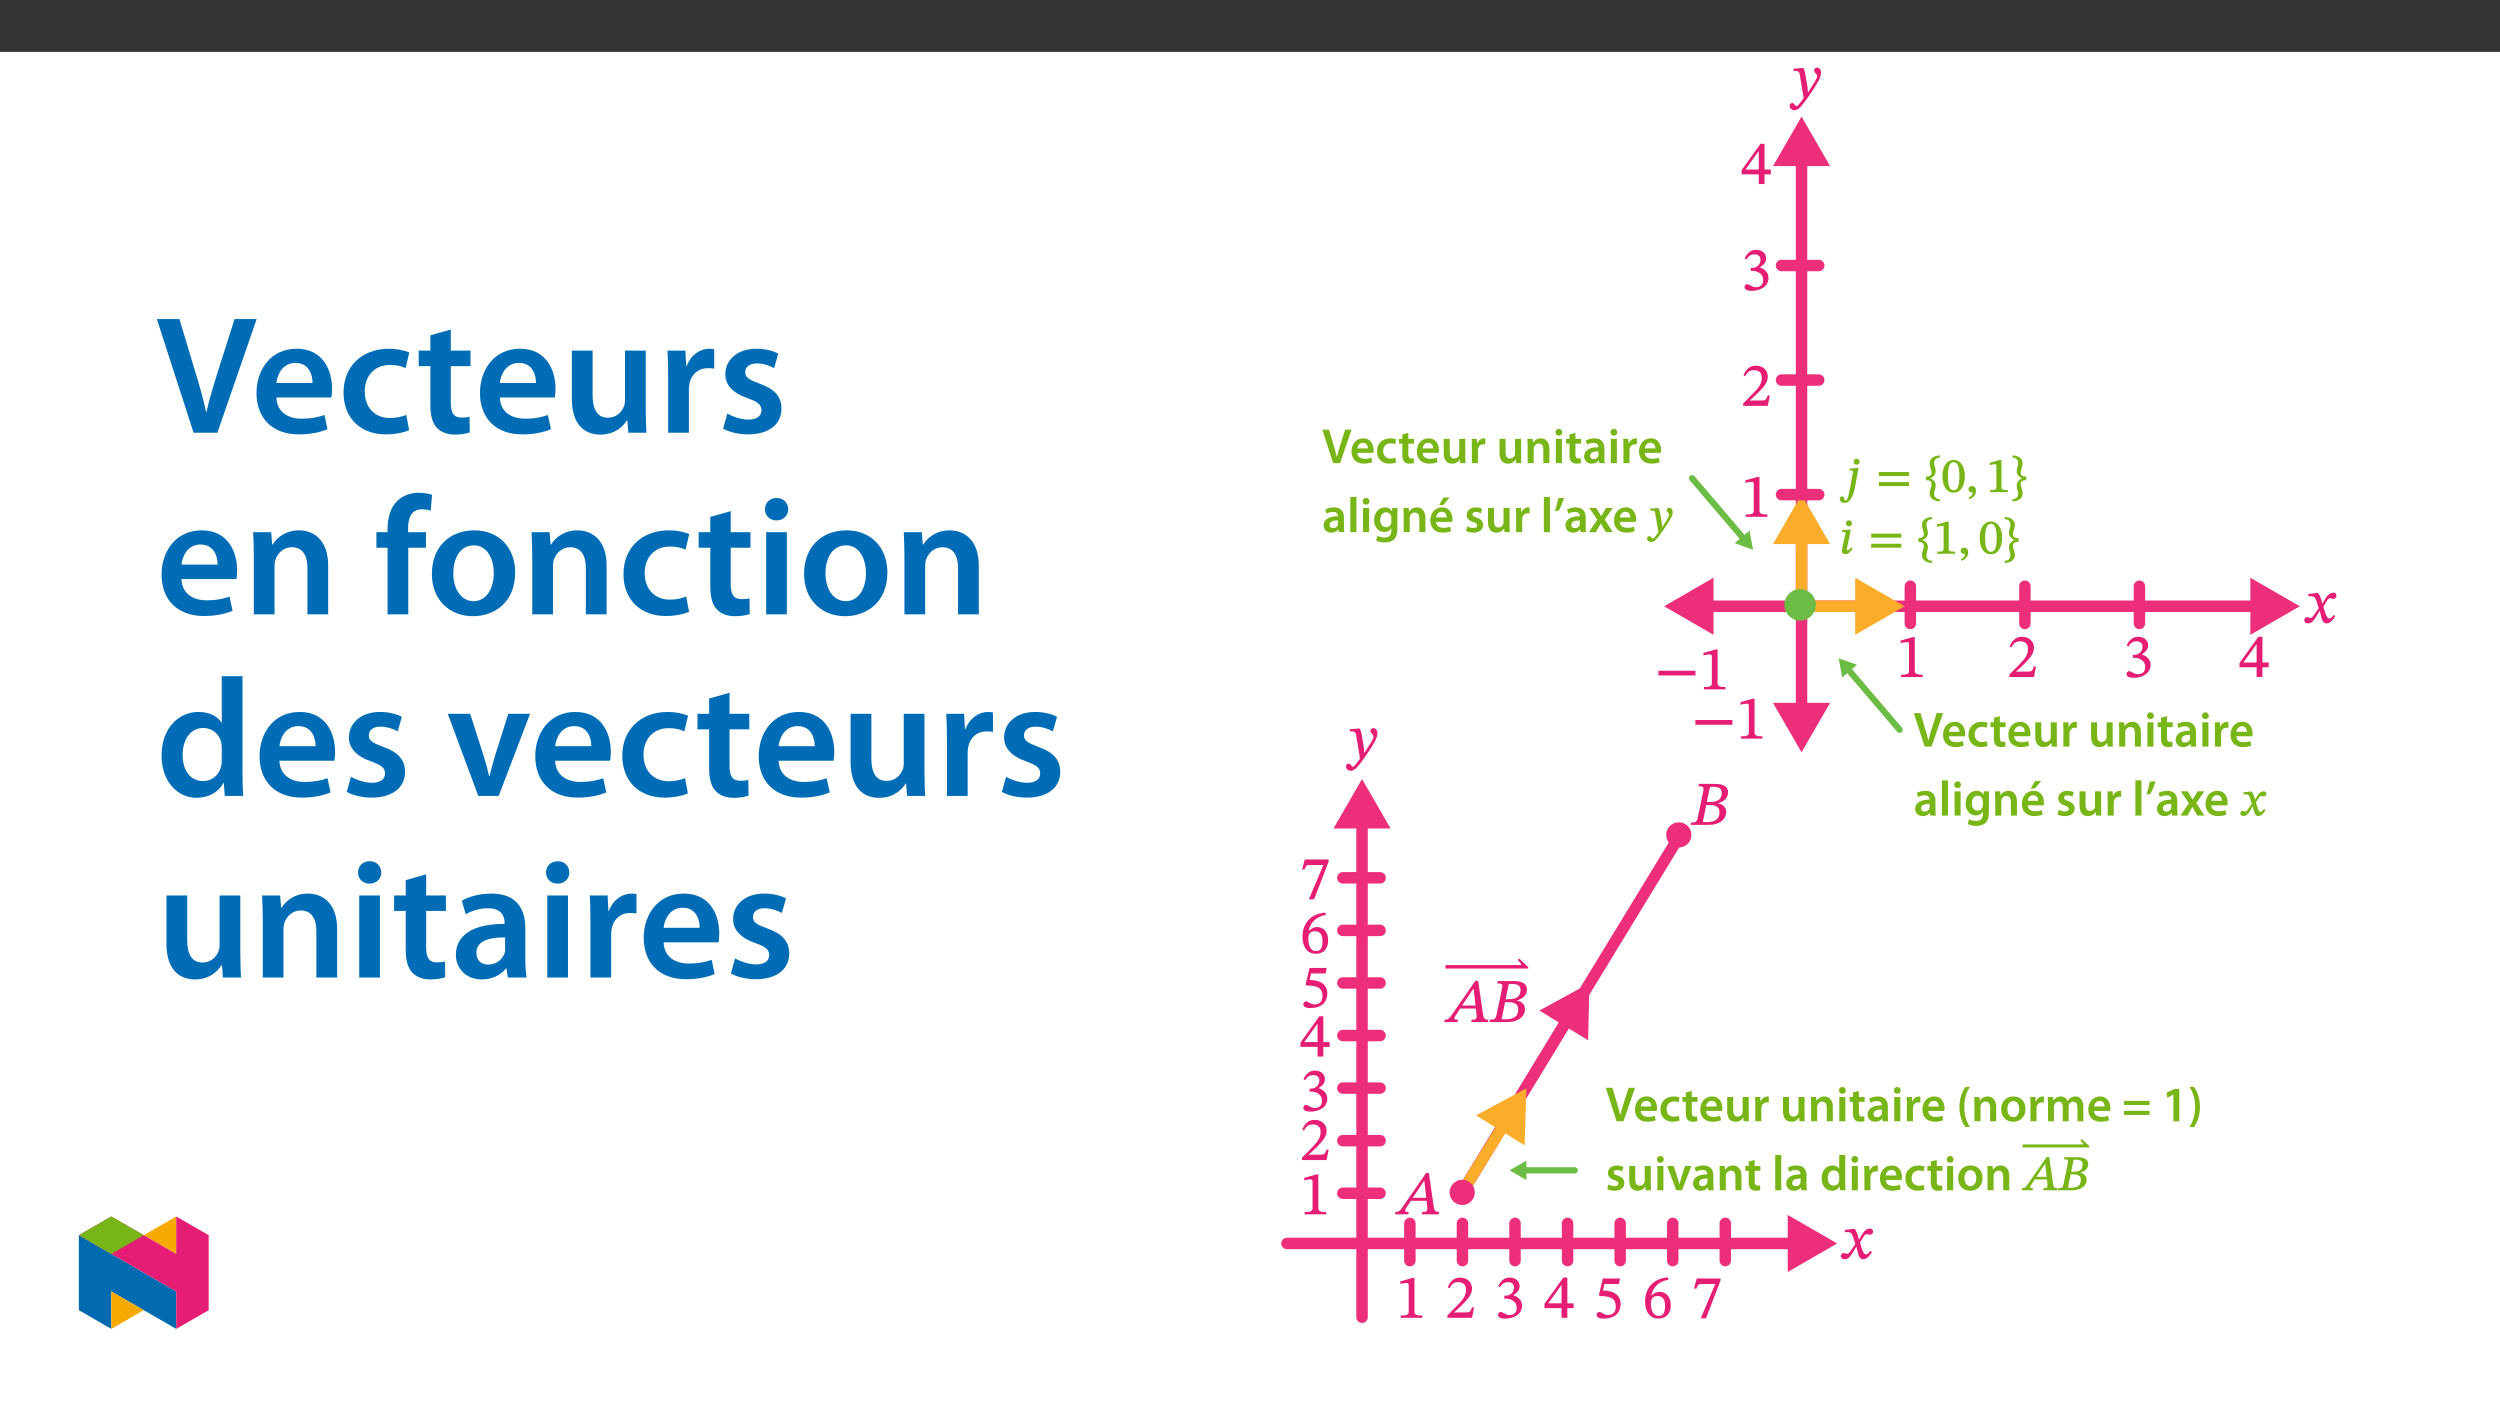 ﻿<?xml version="1.0" encoding="utf-8"?>
<svg xmlns="http://www.w3.org/2000/svg" xmlns:xlink="http://www.w3.org/1999/xlink" viewBox="0 0 960 540" version="1.1">
  <rect x="0" y="0" width="960" height="540" fill="#333333" stroke="none"/>
  <defs>
    <g>
      <symbol overflow="visible" id="glyph0-0">
        <path style="stroke:none;" d="M 7.625 -4.109 L 7.625 -4.5 C 7.625 -7.078 11.422 -8.922 11.422 -12.391 C 11.422 -14.859 9.328 -16.031 7 -16.031 C 4.609 -16.031 2.906 -14.578 2.906 -12.656 C 2.906 -11.547 3.438 -10.906 4.188 -10.906 C 4.75 -10.906 5.297 -11.312 5.297 -12.047 C 5.297 -12.938 4.797 -12.969 4.797 -13.75 C 4.797 -14.484 5.391 -14.922 6.797 -14.922 C 8.297 -14.922 9.172 -14.188 9.172 -12.328 C 9.172 -8.688 6.547 -7.812 6.547 -4.734 L 6.547 -4.016 L 7.625 -4.016 Z M 8.516 -1.234 C 8.516 -1.969 7.969 -2.75 7.141 -2.75 C 6.266 -2.75 5.672 -1.984 5.672 -1.234 C 5.672 -0.453 6.203 0.188 7.125 0.188 C 7.969 0.188 8.516 -0.469 8.516 -1.234 Z M 14.125 3.906 L 14.125 -18.781 L 0.172 -18.781 L 0.172 4 L 14.125 4 Z M 12.844 2.531 L 1.484 2.531 L 1.484 -17.359 L 12.781 -17.359 L 12.781 2.531 Z M 12.844 2.531 " />
      </symbol>
      <symbol overflow="visible" id="glyph0-1">
        <path style="stroke:none;" d="M 5.984 -7.781 C 5.703 -9.672 5.531 -10.5 4.984 -11.453 L 4.609 -11.453 L 1.188 -11.172 L 1.188 -10.391 L 1.297 -10.312 C 1.297 -10.312 1.75 -10.344 2.078 -10.344 C 3.531 -10.344 3.578 -9.266 3.734 -8.203 L 5.109 0.078 C 4.469 1.062 2.844 3.266 2.391 3.266 C 1.875 3.266 1.609 2.016 0.703 2.016 C 0.172 2.016 -0.281 2.438 -0.281 3.141 C -0.281 4.016 0.609 4.781 1.609 4.781 C 3.406 4.781 5.109 2.078 6.891 -0.375 C 8.109 -2.078 9.469 -4.109 10.734 -6.359 C 11.5 -7.641 11.781 -8.781 11.781 -9.703 C 11.781 -10.719 11.125 -11.609 10.25 -11.609 C 9.562 -11.609 9.125 -11.078 9.125 -10.578 C 9.125 -9.672 10.297 -9.016 10.297 -8.391 C 10.297 -7.828 10.078 -7.328 9.516 -6.406 L 6.812 -2.078 L 6.766 -2.078 L 6.547 -4.328 Z M 5.984 -7.781 " />
      </symbol>
      <symbol overflow="visible" id="glyph0-2">
        <path style="stroke:none;" d="M 11.422 -3.828 L 11.422 -5.578 L 9.016 -5.578 L 9.016 -15.469 L 7.469 -15.469 L 0.234 -5.375 L 0.234 -3.734 L 6.797 -3.734 L 6.797 0 L 9.016 0 L 9.016 -3.734 L 11.422 -3.734 Z M 6.859 -5.578 L 1.656 -5.578 L 1.656 -5.516 L 6.797 -12.688 L 6.797 -5.578 Z M 6.859 -5.578 " />
      </symbol>
      <symbol overflow="visible" id="glyph0-3">
        <path style="stroke:none;" d="M 2.078 -11.797 C 2.891 -13.062 3.719 -13.703 5.141 -13.703 C 6.594 -13.703 7.469 -12.984 7.469 -11.594 C 7.469 -9.672 5.859 -8.5 4.266 -8.5 L 3.734 -8.5 L 3.734 -7.375 L 4.281 -7.375 C 6.547 -7.375 8.5 -6.078 8.5 -3.969 C 8.5 -1.656 7.125 -1.094 5.625 -1.094 C 5.062 -1.094 4.781 -1.141 3.766 -1.656 C 2.938 -2.078 2.703 -2.25 2.312 -2.25 C 1.703 -2.25 1.328 -1.578 1.328 -1.094 C 1.328 -0.469 1.922 0.312 4.047 0.312 C 7.5 0.312 10.547 -1.438 10.547 -4.688 C 10.547 -6.797 8.922 -8.156 7.078 -8.734 L 7.078 -8.641 C 8.562 -9.578 9.625 -10.531 9.625 -12.156 C 9.625 -13.953 8.188 -15.453 5.766 -15.453 C 3.828 -15.453 2.297 -14.234 1.391 -12.141 L 2.031 -11.75 Z M 2.078 -11.797 " />
      </symbol>
      <symbol overflow="visible" id="glyph0-4">
        <path style="stroke:none;" d="M 10.969 -4 L 10.25 -4 C 9.672 -2.453 9.438 -2.078 8.188 -2.078 L 4.891 -2.078 L 3.281 -2.016 L 3.281 -1.969 L 6.406 -4.891 C 8.922 -7.422 10.266 -9.125 10.266 -11.234 C 10.266 -13.719 8.344 -15.453 5.672 -15.453 C 3.391 -15.453 1.703 -14 0.953 -11.641 L 1.609 -11.359 C 2.531 -13.25 3.531 -13.703 5.062 -13.703 C 6.891 -13.703 7.953 -12.656 7.953 -10.875 C 7.953 -8.391 6.766 -6.984 4.422 -4.562 L 0.828 -0.953 L 0.828 0 L 10.266 0 L 11.047 -4 Z M 10.969 -4 " />
      </symbol>
      <symbol overflow="visible" id="glyph0-5">
        <path style="stroke:none;" d="M 10.125 -0.094 L 10.125 -0.875 C 7.906 -0.875 7.078 -1.188 7.078 -2.344 L 7.078 -15.328 L 6.344 -15.328 L 1.672 -14 L 1.672 -13.016 C 2.484 -13.266 3.688 -13.406 4.156 -13.406 C 4.75 -13.406 4.875 -13.172 4.875 -12.344 L 4.875 -2.344 C 4.875 -1.156 4.109 -0.875 1.828 -0.875 L 1.828 0 L 10.125 0 Z M 10.125 -0.094 " />
      </symbol>
      <symbol overflow="visible" id="glyph0-6">
        <path style="stroke:none;" d="M 15.609 -5.422 L 15.609 -7.141 L 1.391 -7.141 L 1.391 -5.328 L 15.609 -5.328 Z M 15.609 -5.422 " />
      </symbol>
      <symbol overflow="visible" id="glyph0-7">
        <path style="stroke:none;" d="M 7.453 -7.266 L 7.406 -7.266 L 7.141 -8.344 C 6.812 -9.625 6.359 -10.734 5.75 -11.453 L 5.391 -11.453 L 2.031 -11.047 L 2.031 -10.25 L 2.156 -10.172 C 2.156 -10.172 2.453 -10.219 2.844 -10.219 C 4.406 -10.25 4.734 -9.703 5.375 -7.719 L 6.016 -5.578 L 4.328 -3.141 C 3.406 -1.828 3.047 -1.844 2.953 -1.844 C 2.562 -1.844 1.984 -2.156 1.469 -2.156 C 0.906 -2.156 0.469 -1.516 0.469 -1.047 C 0.469 -0.453 0.906 0.219 1.922 0.219 C 3.328 0.219 4.156 -0.922 4.922 -2.156 L 6.406 -4.594 L 6.438 -4.594 L 7 -2.297 C 7.328 -0.75 7.922 0.234 9.016 0.234 C 10.625 0.234 11.656 -1.391 12.391 -2.531 L 11.781 -3 C 11.094 -2.109 10.719 -1.672 10.094 -1.672 C 9.375 -1.672 8.938 -2.438 8.281 -4.609 L 7.812 -6.203 L 9.219 -8.453 C 9.625 -9.109 9.906 -9.422 10.453 -9.422 C 10.766 -9.422 11.312 -9.172 11.688 -9.172 C 12.328 -9.172 12.828 -9.812 12.828 -10.391 C 12.828 -11.047 12.484 -11.547 11.594 -11.547 C 10.203 -11.547 9.172 -10.344 8.547 -9.203 L 7.406 -7.266 Z M 7.453 -7.266 " />
      </symbol>
      <symbol overflow="visible" id="glyph0-8">
        <path style="stroke:none;" d="M 9.906 -13.078 L 10.312 -15.109 L 3.719 -15.109 L 2.203 -8.781 L 2.562 -8.375 C 2.906 -8.375 3.031 -8.375 3.641 -8.328 C 6.906 -8.156 8.688 -7.281 8.688 -4.328 C 8.688 -1.875 7.266 -1.094 5.578 -1.094 C 4.062 -1.094 3.281 -2.25 2.344 -2.25 C 1.75 -2.25 1.328 -1.656 1.328 -1.109 C 1.328 -0.234 2.297 0.312 4.109 0.312 C 7.875 0.312 10.531 -1.625 10.531 -5.281 C 10.531 -8.984 7.562 -10.219 4.781 -10.438 L 3.734 -10.484 L 4.328 -12.984 L 9.906 -12.984 Z M 9.906 -13.078 " />
      </symbol>
      <symbol overflow="visible" id="glyph0-9">
        <path style="stroke:none;" d="M 9.812 -15.5 C 4.734 -15.281 1 -11.875 1 -6.172 C 1 -2.703 2.609 0.281 6.125 0.281 C 9.109 0.281 10.859 -1.672 10.859 -4.891 C 10.859 -8 9.125 -9.984 6.547 -9.984 C 5.328 -9.984 4.375 -9.422 3.453 -8.516 L 3.391 -8.516 C 3.953 -11.875 6.547 -14.094 9.938 -14.594 L 9.859 -15.5 Z M 8.688 -4.703 C 8.688 -1.703 7.812 -0.75 6.219 -0.75 C 4.156 -0.75 3.234 -2.75 3.234 -5.672 C 3.234 -7.734 4.469 -8.391 5.844 -8.391 C 7.812 -8.391 8.688 -6.844 8.688 -4.703 Z M 8.688 -4.703 " />
      </symbol>
      <symbol overflow="visible" id="glyph0-10">
        <path style="stroke:none;" d="M 11.031 -14.266 L 11.031 -15.109 L 1.891 -15.109 L 0.875 -11.281 L 1.734 -11.188 C 2.406 -12.844 2.562 -12.984 3.875 -12.984 L 9.031 -12.984 L 3.453 0.188 L 5.469 0.188 Z M 11.031 -14.266 " />
      </symbol>
      <symbol overflow="visible" id="glyph0-11">
        <path style="stroke:none;" d="M 16.422 -0.094 L 16.578 -0.922 C 15.094 -0.922 14.734 -1.328 14.5 -2.906 L 12.625 -15.844 L 11.547 -15.844 L 3.328 -3.953 C 1.562 -1.25 1.188 -0.922 -0.172 -0.922 L -0.406 0 L 4.688 0 L 4.922 -0.922 C 3.781 -0.922 3.5 -0.953 3.5 -1.438 C 3.5 -1.891 3.781 -2.219 4.094 -2.703 L 5.719 -5.188 L 11.734 -5.188 L 11.969 -3.141 C 12 -2.859 12.016 -2.531 12.016 -2.156 C 12.016 -0.969 11.359 -0.922 10.125 -0.922 L 9.953 0 L 16.422 0 Z M 11.703 -6.344 L 6.438 -6.344 L 10.875 -12.969 L 10.859 -12.969 L 11.609 -6.344 Z M 11.703 -6.344 " />
      </symbol>
      <symbol overflow="visible" id="glyph0-12">
        <path style="stroke:none;" d="M 31.703 -16.375 L 31.703 -16.812 L 28.172 -20.156 L 27.672 -19.562 L 28.453 -18.641 C 28.797 -18.234 29 -18.125 29 -17.797 C 29 -17.531 28.891 -17.594 28.531 -17.594 L -0.078 -17.594 L -0.078 -16.281 L 31.703 -16.281 Z M 31.703 -16.375 " />
      </symbol>
      <symbol overflow="visible" id="glyph0-13">
        <path style="stroke:none;" d="M 9.766 -8.25 C 12.016 -8.781 13.953 -10.031 13.953 -12.578 C 13.953 -14.281 12.781 -15.75 8.781 -15.75 L 2.719 -15.75 L 2.562 -14.828 C 4.406 -14.828 4.781 -14.672 4.375 -12.781 L 2.359 -3.047 C 1.969 -1.094 1.625 -0.922 -0.234 -0.922 L -0.406 0 L 6.5 0 C 10.219 0 13.203 -1.828 13.203 -4.984 C 13.203 -6.984 11.609 -8.094 9.812 -8.328 L 9.812 -8.25 Z M 5.75 -8.656 L 6.984 -14.578 C 7.422 -14.625 7.641 -14.641 8.109 -14.641 C 10.766 -14.641 11.5 -13.703 11.5 -12.422 C 11.5 -10.078 10.344 -8.781 7.078 -8.781 L 5.766 -8.781 Z M 5.516 -7.625 L 6.906 -7.625 C 8.891 -7.625 10.641 -7.094 10.641 -4.922 C 10.641 -1.422 7.766 -1.062 5.609 -1.062 C 5.016 -1.062 4.703 -1.094 4.234 -1.109 L 5.562 -7.625 Z M 5.516 -7.625 " />
      </symbol>
      <symbol overflow="visible" id="glyph1-0">
        <path style="stroke:none;" d="M 0 0 L 9.453 0 L 9.453 -13.344 L 0 -13.344 Z M 4.734 -7.547 L 1.547 -12.297 L 7.891 -12.297 Z M 5.297 -6.625 L 8.516 -11.453 L 8.516 -1.875 L 5.312 -6.656 Z M 1.516 -0.953 L 4.734 -5.766 L 7.891 -1.047 L 1.547 -1.047 Z M 0.953 -11.453 L 4.125 -6.656 L 0.953 -1.875 Z M 0.953 -11.453 " />
      </symbol>
      <symbol overflow="visible" id="glyph1-1">
        <path style="stroke:none;" d="M 6.922 -0.031 L 11.328 -12.844 L 8.859 -12.844 L 7 -6.969 C 6.516 -5.406 6.031 -3.859 5.703 -2.406 L 5.641 -2.406 C 5.344 -3.891 4.906 -5.375 4.406 -6.984 L 2.656 -12.844 L 0.109 -12.844 L 4.25 0 L 6.906 0 Z M 6.922 -0.031 " />
      </symbol>
      <symbol overflow="visible" id="glyph1-2">
        <path style="stroke:none;" d="M 9.062 -4 C 9.094 -4.203 9.141 -4.547 9.141 -4.969 C 9.141 -7 8.156 -9.516 5.172 -9.516 C 2.219 -9.516 0.656 -7.062 0.656 -4.5 C 0.656 -1.688 2.422 0.188 5.406 0.188 C 6.734 0.188 7.828 -0.062 8.625 -0.391 L 8.266 -2.078 C 7.562 -1.828 6.812 -1.672 5.734 -1.672 C 4.234 -1.672 2.953 -2.328 2.891 -3.953 L 9.047 -3.953 Z M 2.891 -5.625 C 2.984 -6.562 3.594 -7.828 5.031 -7.828 C 6.578 -7.828 6.969 -6.469 6.938 -5.672 L 2.891 -5.672 Z M 2.891 -5.625 " />
      </symbol>
      <symbol overflow="visible" id="glyph1-3">
        <path style="stroke:none;" d="M 7.703 -2.094 C 7.25 -1.906 6.656 -1.734 5.859 -1.734 C 4.281 -1.734 3.047 -2.766 3.047 -4.656 C 3.031 -6.344 4.094 -7.609 5.859 -7.609 C 6.703 -7.609 7.25 -7.438 7.609 -7.25 L 8.047 -9.094 C 7.516 -9.328 6.641 -9.516 5.797 -9.516 C 2.547 -9.516 0.656 -7.328 0.656 -4.562 C 0.656 -1.703 2.531 0.188 5.406 0.188 C 6.562 0.188 7.531 -0.062 8.016 -0.281 L 7.688 -2.094 Z M 7.703 -2.094 " />
      </symbol>
      <symbol overflow="visible" id="glyph1-4">
        <path style="stroke:none;" d="M 1.625 -10.969 L 1.625 -9.312 L 0.328 -9.312 L 0.328 -7.469 L 1.625 -7.469 L 1.625 -3.172 C 1.625 -1.969 1.859 -1.078 2.359 -0.547 C 2.797 -0.078 3.5 0.203 4.375 0.203 C 5.094 0.203 5.719 0.094 6.062 -0.031 L 6 -1.891 C 5.75 -1.812 5.531 -1.797 5.109 -1.797 C 4.219 -1.797 3.922 -2.312 3.922 -3.438 L 3.922 -7.469 L 6.125 -7.469 L 6.125 -9.312 L 3.922 -9.312 L 3.922 -11.672 L 1.625 -11.031 Z M 1.625 -10.969 " />
      </symbol>
      <symbol overflow="visible" id="glyph1-5">
        <path style="stroke:none;" d="M 9.5 -9.312 L 7.172 -9.312 L 7.172 -3.688 C 7.172 -3.422 7.141 -3.203 7.031 -3.016 L 7.031 -2.969 C 6.812 -2.359 6.203 -1.781 5.266 -1.781 C 4.031 -1.781 3.531 -2.703 3.531 -4.234 L 3.531 -9.312 L 1.219 -9.312 L 1.219 -3.844 C 1.219 -0.828 2.75 0.203 4.406 0.203 C 6.078 0.203 6.984 -0.734 7.359 -1.375 L 7.438 -1.375 L 7.547 0 L 9.578 0 C 9.531 -0.797 9.5 -1.703 9.5 -2.797 Z M 9.5 -9.312 " />
      </symbol>
      <symbol overflow="visible" id="glyph1-6">
        <path style="stroke:none;" d="M 1.25 0 L 3.578 0 L 3.578 -4.828 C 3.578 -5.078 3.594 -5.312 3.641 -5.531 C 3.844 -6.578 4.609 -7.25 5.719 -7.25 C 6 -7.25 6.203 -7.234 6.422 -7.188 L 6.422 -9.453 C 6.219 -9.5 6.094 -9.516 5.859 -9.516 C 4.859 -9.516 3.781 -8.797 3.328 -7.562 L 3.25 -7.562 L 3.156 -9.312 L 1.156 -9.312 C 1.234 -8.438 1.25 -7.531 1.25 -6.281 Z M 1.25 0 " />
      </symbol>
      <symbol overflow="visible" id="glyph1-7">
        <path style="stroke:none;" d="M 1.25 0 L 3.578 0 L 3.578 -5.469 C 3.578 -5.734 3.609 -6.016 3.688 -6.203 C 3.938 -6.906 4.578 -7.531 5.5 -7.531 C 6.781 -7.531 7.266 -6.562 7.266 -5.234 L 7.266 0 L 9.594 0 L 9.594 -5.5 C 9.594 -8.422 7.922 -9.516 6.312 -9.516 C 4.781 -9.516 3.781 -8.625 3.375 -7.922 L 3.297 -7.922 L 3.172 -9.312 L 1.156 -9.312 C 1.219 -8.453 1.25 -7.562 1.25 -6.516 Z M 1.25 0 " />
      </symbol>
      <symbol overflow="visible" id="glyph1-8">
        <path style="stroke:none;" d="M 3.578 -0.031 L 3.578 -9.312 L 1.25 -9.312 L 1.25 0 L 3.578 0 Z M 2.422 -13.156 C 1.641 -13.156 1.109 -12.547 1.109 -11.828 C 1.109 -11.141 1.625 -10.547 2.406 -10.547 C 3.219 -10.547 3.734 -11.141 3.734 -11.828 C 3.703 -12.547 3.219 -13.156 2.422 -13.156 Z M 2.422 -13.156 " />
      </symbol>
      <symbol overflow="visible" id="glyph1-9">
        <path style="stroke:none;" d="M 8.406 -5.562 C 8.406 -7.594 7.547 -9.516 4.594 -9.516 C 3.141 -9.516 1.953 -9.094 1.25 -8.688 L 1.719 -7.109 C 2.344 -7.5 3.297 -7.781 4.203 -7.781 C 5.828 -7.781 6.078 -6.812 6.078 -6.203 L 6.078 -6.109 C 2.672 -6.125 0.609 -4.875 0.609 -2.578 C 0.609 -1.172 1.641 0.203 3.5 0.203 C 4.719 0.203 5.672 -0.297 6.203 -1.016 L 6.281 -1.016 L 6.453 0 L 8.547 0 C 8.438 -0.609 8.406 -1.422 8.406 -2.25 Z M 6.125 -3.281 C 6.125 -3.109 6.125 -2.938 6.078 -2.766 C 5.844 -2.094 5.188 -1.547 4.234 -1.547 C 3.5 -1.547 2.906 -1.906 2.906 -2.812 C 2.906 -4.219 4.484 -4.516 6.125 -4.5 Z M 6.125 -3.281 " />
      </symbol>
      <symbol overflow="visible" id="glyph1-10">
        <path style="stroke:none;" d="M 1.25 0 L 3.578 0 L 3.578 -13.531 L 1.25 -13.531 Z M 1.25 0 " />
      </symbol>
      <symbol overflow="visible" id="glyph1-11">
        <path style="stroke:none;" d="M 9.594 -6.609 C 9.594 -7.875 9.625 -8.625 9.672 -9.312 L 7.641 -9.312 L 7.547 -8.078 L 7.5 -8.078 C 7.078 -8.812 6.266 -9.516 4.844 -9.516 C 2.625 -9.516 0.656 -7.625 0.656 -4.594 C 0.656 -1.984 2.297 -0.062 4.578 -0.062 C 5.812 -0.062 6.734 -0.609 7.25 -1.422 L 7.297 -1.422 L 7.297 -0.656 C 7.297 1.328 6.172 2.062 4.656 2.062 C 3.531 2.062 2.547 1.719 1.969 1.375 L 1.438 3.203 C 2.25 3.688 3.5 3.953 4.672 3.953 C 5.938 3.953 7.281 3.688 8.234 2.844 C 9.203 1.969 9.594 0.547 9.594 -1.375 Z M 7.266 -4.062 C 7.266 -3.797 7.25 -3.484 7.172 -3.25 C 6.906 -2.406 6.156 -1.891 5.281 -1.891 C 3.828 -1.891 3.031 -3.109 3.031 -4.672 C 3.031 -6.547 4 -7.641 5.297 -7.641 C 6.281 -7.641 6.938 -7.031 7.188 -6.188 C 7.25 -6 7.266 -5.797 7.266 -5.562 Z M 7.266 -4.062 " />
      </symbol>
      <symbol overflow="visible" id="glyph1-12">
        <path style="stroke:none;" d="M 9.062 -4 C 9.094 -4.203 9.141 -4.547 9.141 -4.969 C 9.141 -7 8.156 -9.516 5.172 -9.516 C 2.219 -9.516 0.656 -7.062 0.656 -4.5 C 0.656 -1.688 2.422 0.188 5.406 0.188 C 6.734 0.188 7.828 -0.062 8.625 -0.391 L 8.266 -2.078 C 7.562 -1.828 6.812 -1.672 5.734 -1.672 C 4.234 -1.672 2.953 -2.328 2.891 -3.953 L 9.047 -3.953 Z M 2.891 -5.625 C 2.984 -6.562 3.594 -7.828 5.031 -7.828 C 6.578 -7.828 6.969 -6.469 6.938 -5.672 L 2.891 -5.672 Z M 5.719 -13.281 L 4.016 -10.406 L 5.656 -10.406 L 8.047 -13.297 L 5.719 -13.297 Z M 5.719 -13.281 " />
      </symbol>
      <symbol overflow="visible" id="glyph1-13">
        <path style="stroke:none;" d="M 0.688 -0.453 C 1.359 -0.078 2.359 0.188 3.484 0.188 C 5.922 0.188 7.234 -1.062 7.234 -2.75 C 7.203 -4.109 6.453 -5.016 4.766 -5.594 C 3.594 -6.031 3.156 -6.25 3.156 -6.828 C 3.156 -7.406 3.609 -7.781 4.453 -7.781 C 5.266 -7.781 6.016 -7.469 6.375 -7.266 L 6.875 -8.953 C 6.312 -9.25 5.438 -9.516 4.406 -9.516 C 2.266 -9.516 0.922 -8.219 0.922 -6.578 C 0.922 -5.484 1.672 -4.469 3.469 -3.859 C 4.594 -3.438 4.969 -3.172 4.969 -2.547 C 4.969 -1.953 4.516 -1.578 3.5 -1.578 C 2.672 -1.578 1.672 -1.906 1.156 -2.234 L 0.656 -0.469 Z M 0.688 -0.453 " />
      </symbol>
      <symbol overflow="visible" id="glyph1-14">
        <path style="stroke:none;" d="M 1.781 -12.969 C 1.547 -11.422 1.047 -9.562 0.531 -8.094 L 1.969 -8.25 C 2.688 -9.438 3.516 -11.406 4.031 -13.203 L 1.781 -13.016 Z M 1.781 -12.969 " />
      </symbol>
      <symbol overflow="visible" id="glyph1-15">
        <path style="stroke:none;" d="M 0.203 -9.219 L 3.25 -4.734 L 0.016 0 L 2.656 0 L 3.734 -1.828 C 4.016 -2.344 4.297 -2.797 4.547 -3.328 L 4.594 -3.328 C 4.859 -2.812 5.125 -2.328 5.438 -1.828 L 6.547 0 L 9.234 0 L 6.078 -4.828 L 9.203 -9.312 L 6.609 -9.312 L 5.578 -7.594 C 5.297 -7.109 5.031 -6.641 4.766 -6.156 L 4.719 -6.156 C 4.469 -6.609 4.203 -7.062 3.891 -7.547 L 2.781 -9.312 L 0.125 -9.312 Z M 0.203 -9.219 " />
      </symbol>
      <symbol overflow="visible" id="glyph1-16">
        <path style="stroke:none;" d="M 3.484 -13.188 C 2.391 -11.656 1.188 -9.156 1.172 -5.453 C 1.172 -1.797 2.391 0.719 3.484 2.234 L 5.203 2.234 C 3.969 0.344 3.047 -2.094 3.047 -5.453 C 3.047 -8.859 3.953 -11.312 5.219 -13.203 L 3.484 -13.203 Z M 3.484 -13.188 " />
      </symbol>
      <symbol overflow="visible" id="glyph1-17">
        <path style="stroke:none;" d="M 5.438 -9.516 C 2.656 -9.516 0.656 -7.609 0.656 -4.578 C 0.656 -1.609 2.688 0.203 5.281 0.203 C 7.625 0.203 10.016 -1.344 10.016 -4.734 C 10.016 -7.531 8.172 -9.516 5.438 -9.516 Z M 5.375 -7.734 C 6.969 -7.734 7.609 -6.109 7.609 -4.672 C 7.609 -2.797 6.672 -1.578 5.359 -1.578 C 3.953 -1.578 3.062 -2.859 3.062 -4.641 C 3.062 -6.172 3.734 -7.734 5.375 -7.734 Z M 5.375 -7.734 " />
      </symbol>
      <symbol overflow="visible" id="glyph1-18">
        <path style="stroke:none;" d="M 1.25 0 L 3.516 0 L 3.516 -5.484 C 3.516 -5.75 3.562 -6.016 3.641 -6.266 C 3.859 -6.891 4.453 -7.531 5.312 -7.531 C 6.391 -7.531 6.906 -6.656 6.906 -5.375 L 6.906 0 L 9.172 0 L 9.172 -5.562 C 9.172 -5.828 9.219 -6.125 9.297 -6.344 C 9.531 -7 10.125 -7.531 10.922 -7.531 C 12.031 -7.531 12.562 -6.656 12.562 -5.125 L 12.562 0 L 14.828 0 L 14.828 -5.469 C 14.828 -8.422 13.281 -9.516 11.766 -9.516 C 11 -9.516 10.406 -9.312 9.875 -8.953 C 9.453 -8.688 9.078 -8.312 8.766 -7.812 L 8.688 -7.812 C 8.328 -8.781 7.375 -9.516 6.172 -9.516 C 4.594 -9.516 3.766 -8.641 3.328 -7.953 L 3.25 -7.953 L 3.141 -9.312 L 1.156 -9.312 C 1.219 -8.453 1.25 -7.562 1.25 -6.516 Z M 1.25 0 " />
      </symbol>
      <symbol overflow="visible" id="glyph1-19">
        <path style="stroke:none;" d="M 10.516 -6.281 L 10.516 -7.812 L 0.75 -7.812 L 0.75 -6.25 L 10.516 -6.25 Z M 10.516 -2.453 L 10.516 -4 L 0.75 -4 L 0.75 -2.422 L 10.516 -2.422 Z M 10.516 -2.453 " />
      </symbol>
      <symbol overflow="visible" id="glyph1-20">
        <path style="stroke:none;" d="M 4.469 0 L 6.719 0 L 6.719 -12.391 L 4.781 -12.391 L 1.766 -10.922 L 2.172 -9.062 L 4.391 -10.203 L 4.469 -10.203 Z M 4.469 0 " />
      </symbol>
      <symbol overflow="visible" id="glyph1-21">
        <path style="stroke:none;" d="M 2.219 2.234 C 3.312 0.703 4.5 -1.797 4.516 -5.484 C 4.516 -9.203 3.312 -11.688 2.188 -13.203 L 0.469 -13.203 C 1.719 -11.297 2.656 -8.859 2.656 -5.484 C 2.656 -2.125 1.719 0.359 0.469 2.234 Z M 2.219 2.234 " />
      </symbol>
      <symbol overflow="visible" id="glyph1-22">
        <path style="stroke:none;" d="M 0.203 -9.25 L 3.641 0 L 5.891 0 L 9.453 -9.312 L 7 -9.312 L 5.531 -4.578 C 5.281 -3.75 5.078 -3.031 4.906 -2.328 L 4.828 -2.328 C 4.672 -3.031 4.484 -3.766 4.219 -4.578 L 2.703 -9.312 L 0.188 -9.312 Z M 0.203 -9.25 " />
      </symbol>
      <symbol overflow="visible" id="glyph1-23">
        <path style="stroke:none;" d="M 7.422 -13.469 L 7.422 -8.328 L 7.359 -8.328 C 6.969 -8.984 6.062 -9.516 4.781 -9.516 C 2.578 -9.516 0.641 -7.625 0.656 -4.547 C 0.656 -1.703 2.406 0.203 4.609 0.203 C 5.938 0.203 7.062 -0.438 7.594 -1.453 L 7.641 -1.453 L 7.766 0 L 9.828 0 C 9.781 -0.656 9.75 -1.688 9.75 -2.625 L 9.75 -13.531 L 7.422 -13.531 Z M 7.422 -4.031 C 7.422 -3.781 7.406 -3.562 7.344 -3.344 C 7.109 -2.344 6.281 -1.766 5.344 -1.766 C 3.859 -1.766 3.031 -2.938 3.031 -4.641 C 3.031 -6.344 3.859 -7.625 5.359 -7.625 C 6.422 -7.625 7.156 -6.922 7.359 -6.031 C 7.406 -5.844 7.422 -5.594 7.422 -5.406 Z M 7.422 -4.031 " />
      </symbol>
      <symbol overflow="visible" id="glyph2-0">
        <path style="stroke:none;" d="M 6.188 -3.344 L 6.188 -3.656 C 6.188 -5.719 9.234 -7.188 9.234 -9.969 C 9.234 -11.938 7.453 -12.922 5.594 -12.922 C 3.688 -12.922 2.234 -11.719 2.234 -10.188 C 2.234 -9.297 2.75 -8.719 3.344 -8.719 C 3.797 -8.719 4.328 -9.094 4.328 -9.688 C 4.328 -10.406 3.938 -10.422 3.938 -11.047 C 3.938 -11.641 4.312 -11.938 5.438 -11.938 C 6.641 -11.938 7.25 -11.406 7.25 -9.922 C 7.25 -7 5.141 -6.297 5.141 -3.844 L 5.141 -3.219 L 6.188 -3.219 Z M 6.906 -1.047 C 6.906 -1.625 6.375 -2.297 5.719 -2.297 C 5.016 -2.297 4.453 -1.641 4.453 -1.047 C 4.453 -0.422 4.953 0.156 5.703 0.156 C 6.375 0.156 6.906 -0.438 6.906 -1.047 Z M 11.391 3.062 L 11.391 -15.125 L 0.031 -15.125 L 0.031 3.203 L 11.391 3.203 Z M 10.281 1.938 L 1.281 1.938 L 1.281 -13.891 L 10.125 -13.891 L 10.125 1.938 Z M 10.281 1.938 " />
      </symbol>
      <symbol overflow="visible" id="glyph2-1">
        <path style="stroke:none;" d="M 4.875 -6.281 C 4.656 -7.797 4.484 -8.5 4.031 -9.25 L 3.688 -9.25 L 0.844 -9.031 L 0.844 -8.359 L 1.094 -8.266 C 1.094 -8.266 1.406 -8.266 1.672 -8.266 C 2.812 -8.266 2.766 -7.469 2.891 -6.625 L 4.016 0.016 C 3.516 0.75 2.266 2.516 1.906 2.516 C 1.5 2.516 1.281 1.516 0.562 1.516 C 0.125 1.516 -0.328 1.891 -0.328 2.453 C -0.328 3.156 0.484 3.828 1.281 3.828 C 2.719 3.828 4.141 1.641 5.562 -0.328 C 6.547 -1.688 7.625 -3.312 8.641 -5.109 C 9.25 -6.125 9.516 -7.078 9.516 -7.812 C 9.516 -8.625 8.891 -9.391 8.188 -9.391 C 7.641 -9.391 7.203 -8.906 7.203 -8.516 C 7.203 -7.797 8.141 -7.266 8.141 -6.781 C 8.141 -6.312 8 -5.953 7.547 -5.219 L 5.406 -1.766 L 5.484 -1.766 L 5.344 -3.516 Z M 4.875 -6.281 " />
      </symbol>
      <symbol overflow="visible" id="glyph2-2">
        <path style="stroke:none;" d="M 5.953 -5.906 L 6 -5.906 L 5.812 -6.734 C 5.547 -7.766 5.141 -8.688 4.656 -9.25 L 4.312 -9.25 L 1.531 -8.938 L 1.531 -8.25 L 1.781 -8.156 C 1.781 -8.156 1.969 -8.172 2.266 -8.172 C 3.516 -8.188 3.688 -7.812 4.203 -6.219 L 4.734 -4.516 L 3.406 -2.609 C 2.672 -1.547 2.438 -1.578 2.359 -1.578 C 2.047 -1.578 1.594 -1.812 1.172 -1.812 C 0.719 -1.812 0.281 -1.266 0.281 -0.891 C 0.281 -0.422 0.719 0.172 1.531 0.172 C 2.672 0.172 3.391 -0.75 4 -1.734 L 5.172 -3.672 L 5.078 -3.672 L 5.5 -1.891 C 5.766 -0.656 6.344 0.188 7.203 0.188 C 8.5 0.188 9.391 -1.141 10.016 -2.078 L 9.406 -2.547 C 8.812 -1.781 8.578 -1.438 8.078 -1.438 C 7.5 -1.438 7.25 -2 6.719 -3.75 L 6.312 -5.016 L 7.438 -6.781 C 7.766 -7.297 7.922 -7.531 8.359 -7.531 C 8.609 -7.531 9.047 -7.344 9.344 -7.344 C 9.859 -7.344 10.344 -7.906 10.344 -8.359 C 10.344 -8.891 9.984 -9.328 9.266 -9.328 C 8.156 -9.328 7.281 -8.359 6.781 -7.453 L 5.891 -5.906 Z M 5.953 -5.906 " />
      </symbol>
      <symbol overflow="visible" id="glyph2-3">
        <path style="stroke:none;" d="M 3.891 -1.062 C 3.688 0.078 3.172 3.25 2.219 3.25 C 1.469 3.25 2 1.594 0.953 1.594 C 0.422 1.594 0.031 2.188 0.031 2.594 C 0.031 3.312 0.688 4.141 1.891 4.141 C 4.484 4.141 5.531 0.016 5.891 -1.797 L 7.234 -9.266 L 6.656 -9.266 L 3.859 -9.047 L 3.859 -8.422 L 4.109 -8.328 C 4.109 -8.328 4.328 -8.328 4.656 -8.328 C 5.172 -8.328 5.109 -8.156 5.109 -7.906 C 5.109 -7.594 5.297 -7.234 5.297 -7.234 L 5.047 -7.328 Z M 7.703 -11.672 C 7.703 -12.281 7.156 -12.844 6.531 -12.844 C 5.906 -12.844 5.375 -12.312 5.375 -11.672 C 5.375 -11.016 5.906 -10.547 6.531 -10.547 C 7.156 -10.547 7.703 -11.031 7.703 -11.672 Z M 7.703 -11.672 " />
      </symbol>
      <symbol overflow="visible" id="glyph2-4">
        <path style="stroke:none;" d="M 12.578 -6.312 L 12.578 -7.734 L 1.016 -7.734 L 1.016 -6.188 L 12.578 -6.188 Z M 12.578 -2.453 L 12.578 -3.859 L 1.016 -3.859 L 1.016 -2.328 L 12.578 -2.328 Z M 12.578 -2.453 " />
      </symbol>
      <symbol overflow="visible" id="glyph2-5">
        <path style="stroke:none;" d="M 0.234 -5.844 L 0.234 -4.594 C 1.234 -4.578 2.359 -4.422 2.359 -3.062 C 2.359 -2.156 1.609 -0.719 1.609 0.516 C 1.609 2.531 3.562 3.516 5.531 3.516 L 5.531 2.688 C 4.312 2.688 3.344 1.969 3.344 0.719 C 3.344 -0.641 3.922 -1.234 3.922 -2.594 C 3.922 -4.062 2.688 -4.969 1.828 -5.312 L 1.828 -5.266 C 2.625 -5.594 3.922 -6.516 3.922 -7.984 C 3.922 -9.344 3.344 -9.938 3.344 -11.297 C 3.344 -12.547 4.312 -13.266 5.531 -13.266 L 5.531 -14.094 C 3.562 -14.094 1.609 -13.109 1.609 -11.094 C 1.609 -9.859 2.359 -8.422 2.359 -7.516 C 2.359 -6.156 1.234 -6 0.234 -5.984 Z M 0.234 -5.844 " />
      </symbol>
      <symbol overflow="visible" id="glyph2-6">
        <path style="stroke:none;" d="M 8.984 -6.125 C 8.984 -10.031 7.156 -12.406 4.719 -12.406 C 1.969 -12.406 0.359 -9.781 0.359 -6.188 C 0.359 -2.844 1.625 0.203 4.672 0.203 C 7.641 0.203 8.984 -2.891 8.984 -6.125 Z M 6.875 -6.016 C 6.875 -2.391 6.172 -0.734 4.672 -0.734 C 3.156 -0.734 2.453 -2.422 2.453 -6.094 C 2.453 -9.844 3.156 -11.5 4.656 -11.5 C 6.203 -11.5 6.875 -9.859 6.875 -6.016 Z M 6.875 -6.016 " />
      </symbol>
      <symbol overflow="visible" id="glyph2-7">
        <path style="stroke:none;" d="M 1.406 2.688 C 2.156 2.344 3.875 1.578 3.875 -0.562 C 3.875 -1.609 3.234 -2.359 2.297 -2.359 C 1.531 -2.359 0.969 -1.719 0.969 -1.109 C 0.969 -0.562 1.422 0.031 2.156 0.031 C 2.359 0.031 2.531 0 2.594 -0.016 C 2.594 1.328 1.875 1.641 1 2.031 L 1.328 2.719 Z M 1.406 2.688 " />
      </symbol>
      <symbol overflow="visible" id="glyph2-8">
        <path style="stroke:none;" d="M 8.188 -0.125 L 8.188 -0.797 C 6.312 -0.797 5.75 -1 5.75 -1.938 L 5.75 -12.359 L 5.078 -12.359 L 1.25 -11.281 L 1.25 -10.375 C 1.984 -10.609 2.953 -10.734 3.328 -10.734 C 3.797 -10.734 3.797 -10.594 3.797 -9.938 L 3.797 -1.938 C 3.797 -0.984 3.297 -0.797 1.359 -0.797 L 1.359 0 L 8.188 0 Z M 8.188 -0.125 " />
      </symbol>
      <symbol overflow="visible" id="glyph2-9">
        <path style="stroke:none;" d="M 5.766 -5.984 C 4.922 -6 3.766 -6.156 3.766 -7.516 C 3.766 -8.422 4.516 -9.859 4.516 -11.094 C 4.516 -13.109 2.594 -14.094 0.609 -14.094 L 0.609 -13.266 C 1.828 -13.266 2.781 -12.547 2.781 -11.297 C 2.781 -9.938 2.219 -9.344 2.219 -7.984 C 2.219 -6.516 3.516 -5.594 4.297 -5.266 L 4.297 -5.312 C 3.469 -4.969 2.219 -4.062 2.219 -2.594 C 2.219 -1.234 2.781 -0.641 2.781 0.719 C 2.781 1.969 1.828 2.688 0.609 2.688 L 0.609 3.516 C 2.594 3.516 4.516 2.531 4.516 0.516 C 4.516 -0.719 3.766 -2.156 3.766 -3.062 C 3.766 -4.422 4.922 -4.578 5.906 -4.594 L 5.906 -5.984 Z M 5.766 -5.984 " />
      </symbol>
      <symbol overflow="visible" id="glyph2-10">
        <path style="stroke:none;" d="M 4.734 -11.672 C 4.734 -12.281 4.203 -12.844 3.578 -12.844 C 2.969 -12.844 2.422 -12.312 2.422 -11.672 C 2.422 -11.016 2.969 -10.547 3.578 -10.547 C 4.203 -10.547 4.734 -11.031 4.734 -11.672 Z M 4.141 -9.266 L 3.734 -9.266 L 0.922 -9.047 L 0.922 -8.422 L 1.172 -8.328 C 1.172 -8.328 1.406 -8.328 1.719 -8.328 C 2.234 -8.328 2.172 -8.156 2.172 -7.906 C 2.172 -7.594 2.359 -7.234 2.359 -7.234 L 2.125 -7.328 L 1.156 -2.812 C 0.906 -1.703 0.828 -1.281 0.828 -0.969 C 0.828 -0.297 1.422 0.172 2.172 0.172 C 3.422 0.172 4.25 -0.922 5 -1.969 L 4.406 -2.406 C 4.031 -1.984 3.641 -1.375 2.984 -1.375 C 2.766 -1.375 2.781 -1.359 2.781 -1.609 C 2.781 -1.875 2.844 -2.312 2.844 -2.312 L 2.875 -2.406 L 4.297 -9.266 Z M 4.141 -9.266 " />
      </symbol>
      <symbol overflow="visible" id="glyph2-11">
        <path style="stroke:none;" d="M 25.453 -13.156 L 25.453 -13.531 L 22.531 -16.266 L 22.047 -15.703 L 22.703 -14.922 C 22.969 -14.609 23.109 -14.547 23.109 -14.281 C 23.109 -14.078 23.109 -14.172 22.812 -14.172 L -0.156 -14.172 L -0.156 -13.016 L 25.453 -13.016 Z M 25.453 -13.156 " />
      </symbol>
      <symbol overflow="visible" id="glyph2-12">
        <path style="stroke:none;" d="M 13.219 -0.125 L 13.359 -0.828 C 12.078 -0.828 11.891 -1.109 11.688 -2.391 L 10.188 -12.766 L 9.203 -12.766 L 2.609 -3.25 C 1.188 -1.094 0.953 -0.828 -0.203 -0.828 L -0.391 0 L 3.828 0 L 4.016 -0.828 C 3.031 -0.828 2.891 -0.812 2.891 -1.219 C 2.891 -1.578 3.078 -1.797 3.328 -2.172 L 4.609 -4.141 L 9.312 -4.141 L 9.484 -2.578 C 9.5 -2.344 9.516 -2.078 9.516 -1.781 C 9.516 -0.828 9.078 -0.828 8.047 -0.828 L 7.875 0 L 13.188 0 Z M 9.359 -5.172 L 5.266 -5.172 L 8.734 -10.375 L 8.609 -10.375 L 9.203 -5.172 Z M 9.359 -5.172 " />
      </symbol>
      <symbol overflow="visible" id="glyph2-13">
        <path style="stroke:none;" d="M 7.812 -6.609 C 9.609 -7.016 11.266 -8.078 11.266 -10.125 C 11.266 -11.484 10.219 -12.703 7.016 -12.703 L 2.125 -12.703 L 1.953 -11.859 C 3.516 -11.859 3.734 -11.781 3.406 -10.281 L 1.797 -2.5 C 1.469 -0.922 1.312 -0.828 -0.25 -0.828 L -0.422 0 L 5.203 0 C 8.172 0 10.656 -1.516 10.656 -4.047 C 10.656 -5.641 9.297 -6.562 7.953 -6.75 L 7.953 -6.625 Z M 4.688 -6.984 L 5.641 -11.656 C 5.938 -11.688 6.109 -11.719 6.484 -11.719 C 8.609 -11.719 9.094 -11.016 9.094 -9.984 C 9.094 -8.125 8.266 -7.109 5.656 -7.109 L 4.719 -7.109 Z M 4.406 -6.094 L 5.531 -6.094 C 7.109 -6.094 8.422 -5.734 8.422 -4 C 8.422 -1.188 6.203 -0.953 4.484 -0.953 C 4.016 -0.953 3.766 -0.969 3.484 -0.984 L 4.5 -6.094 Z M 4.406 -6.094 " />
      </symbol>
      <symbol overflow="visible" id="glyph3-0">
        <path style="stroke:none;" d="M 0 0 L 32.375 0 L 32.375 -45.328 L 0 -45.328 Z M 16.188 -25.578 L 5.188 -42.094 L 27.188 -42.094 Z M 18.125 -22.656 L 29.141 -39.172 L 29.141 -6.156 Z M 5.188 -3.234 L 16.188 -19.75 L 27.188 -3.234 Z M 3.234 -39.172 L 14.25 -22.656 L 3.234 -6.156 Z M 3.234 -39.172 " />
      </symbol>
      <symbol overflow="visible" id="glyph3-1">
        <path style="stroke:none;" d="M 23.703 0 L 38.781 -43.641 L 30.297 -43.641 L 23.953 -23.703 C 22.281 -18.391 20.656 -13.078 19.484 -7.906 L 19.359 -7.906 C 18.266 -13.203 16.766 -18.266 15.094 -23.766 L 9.125 -43.641 L 0.453 -43.641 L 14.562 0 Z M 23.703 0 " />
      </symbol>
      <symbol overflow="visible" id="glyph3-2">
        <path style="stroke:none;" d="M 31.016 -13.531 C 31.141 -14.25 31.281 -15.406 31.281 -16.906 C 31.281 -23.828 27.906 -32.25 17.672 -32.25 C 7.578 -32.25 2.266 -24.016 2.266 -15.281 C 2.266 -5.641 8.281 0.641 18.516 0.641 C 23.047 0.641 26.812 -0.188 29.531 -1.359 L 28.359 -6.797 C 25.906 -5.953 23.312 -5.375 19.625 -5.375 C 14.5 -5.375 10.094 -7.828 9.906 -13.531 Z M 9.906 -19.094 C 10.234 -22.344 12.297 -26.812 17.219 -26.812 C 22.531 -26.812 23.828 -22.016 23.766 -19.094 Z M 9.906 -19.094 " />
      </symbol>
      <symbol overflow="visible" id="glyph3-3">
        <path style="stroke:none;" d="M 26.359 -6.859 C 24.797 -6.219 22.797 -5.641 20.078 -5.641 C 14.641 -5.641 10.422 -9.328 10.422 -15.797 C 10.359 -21.562 13.984 -26.031 20.078 -26.031 C 22.922 -26.031 24.797 -25.453 26.094 -24.797 L 27.516 -30.828 C 25.703 -31.594 22.734 -32.25 19.812 -32.25 C 8.734 -32.25 2.266 -24.922 2.266 -15.469 C 2.266 -5.703 8.672 0.641 18.516 0.641 C 22.469 0.641 25.766 -0.188 27.453 -0.969 Z M 26.359 -6.859 " />
      </symbol>
      <symbol overflow="visible" id="glyph3-4">
        <path style="stroke:none;" d="M 5.562 -37.422 L 5.562 -31.531 L 1.094 -31.531 L 1.094 -25.578 L 5.562 -25.578 L 5.562 -10.75 C 5.562 -6.609 6.344 -3.688 8.094 -1.875 C 9.578 -0.266 11.984 0.719 14.953 0.719 C 17.422 0.719 19.547 0.328 20.719 -0.125 L 20.594 -6.156 C 19.688 -5.891 18.906 -5.828 17.484 -5.828 C 14.438 -5.828 13.406 -7.766 13.406 -11.656 L 13.406 -25.578 L 20.984 -25.578 L 20.984 -31.531 L 13.406 -31.531 L 13.406 -39.625 Z M 5.562 -37.422 " />
      </symbol>
      <symbol overflow="visible" id="glyph3-5">
        <path style="stroke:none;" d="M 32.5 -31.531 L 24.547 -31.531 L 24.547 -12.5 C 24.547 -11.594 24.406 -10.688 24.094 -10.031 C 23.312 -7.969 21.234 -5.766 18 -5.766 C 13.797 -5.766 12.109 -9.125 12.109 -14.375 L 12.109 -31.531 L 4.141 -31.531 L 4.141 -13.016 C 4.141 -2.719 9.391 0.719 15.094 0.719 C 20.781 0.719 23.891 -2.531 25.25 -4.734 L 25.453 -4.734 L 25.828 0 L 32.766 0 C 32.641 -2.594 32.5 -5.703 32.5 -9.453 Z M 32.5 -31.531 " />
      </symbol>
      <symbol overflow="visible" id="glyph3-6">
        <path style="stroke:none;" d="M 4.281 0 L 12.234 0 L 12.234 -16.375 C 12.234 -17.219 12.297 -18.062 12.438 -18.781 C 13.141 -22.406 15.797 -24.797 19.547 -24.797 C 20.531 -24.797 21.234 -24.734 21.953 -24.609 L 21.953 -32.047 C 21.297 -32.188 20.844 -32.25 20.078 -32.25 C 16.641 -32.25 12.953 -29.984 11.391 -25.578 L 11.203 -25.578 L 10.875 -31.531 L 4.016 -31.531 C 4.203 -28.75 4.281 -25.641 4.281 -21.375 Z M 4.281 0 " />
      </symbol>
      <symbol overflow="visible" id="glyph3-7">
        <path style="stroke:none;" d="M 2.328 -1.547 C 4.656 -0.266 8.094 0.641 11.906 0.641 C 20.266 0.641 24.734 -3.5 24.734 -9.266 C 24.672 -13.922 22.078 -16.828 16.312 -18.844 C 12.297 -20.328 10.812 -21.234 10.812 -23.25 C 10.812 -25.188 12.375 -26.609 15.219 -26.609 C 18 -26.609 20.594 -25.578 21.891 -24.797 L 23.5 -30.375 C 21.625 -31.406 18.578 -32.25 15.094 -32.25 C 7.766 -32.25 3.172 -27.969 3.172 -22.406 C 3.172 -18.641 5.703 -15.281 11.844 -13.203 C 15.734 -11.781 17.031 -10.75 17.031 -8.609 C 17.031 -6.547 15.469 -5.047 11.984 -5.047 C 9.125 -5.047 5.703 -6.281 3.953 -7.375 Z M 2.328 -1.547 " />
      </symbol>
      <symbol overflow="visible" id="glyph3-8">
        <path style="stroke:none;" d="M 4.281 0 L 12.234 0 L 12.234 -18.578 C 12.234 -19.484 12.375 -20.469 12.625 -21.109 C 13.469 -23.5 15.672 -25.766 18.844 -25.766 C 23.188 -25.766 24.859 -22.344 24.859 -17.812 L 24.859 0 L 32.828 0 L 32.828 -18.719 C 32.828 -28.688 27.125 -32.25 21.625 -32.25 C 16.375 -32.25 12.953 -29.266 11.531 -26.812 L 11.328 -26.812 L 10.938 -31.531 L 4.016 -31.531 C 4.141 -28.812 4.281 -25.766 4.281 -22.141 Z M 4.281 0 " />
      </symbol>
      <symbol overflow="visible" id="glyph3-9">
        <path style="stroke:none;" d="M 13.141 0 L 13.141 -25.578 L 19.938 -25.578 L 19.938 -31.531 L 13.078 -31.531 L 13.078 -33.156 C 13.078 -37.031 14.375 -40.344 18.328 -40.344 C 19.812 -40.344 20.844 -40.078 21.75 -39.75 L 22.281 -45.906 C 21.047 -46.297 19.359 -46.688 17.219 -46.688 C 14.438 -46.688 11.328 -45.844 9 -43.641 C 6.281 -41.047 5.188 -36.969 5.188 -32.891 L 5.188 -31.531 L 0.906 -31.531 L 0.906 -25.578 L 5.188 -25.578 L 5.188 0 Z M 13.141 0 " />
      </symbol>
      <symbol overflow="visible" id="glyph3-10">
        <path style="stroke:none;" d="M 18.578 -32.25 C 9.062 -32.25 2.266 -25.906 2.266 -15.547 C 2.266 -5.375 9.188 0.719 18.062 0.719 C 26.094 0.719 34.25 -4.469 34.25 -16.062 C 34.25 -25.641 27.969 -32.25 18.578 -32.25 Z M 18.391 -26.484 C 23.828 -26.484 26.031 -20.781 26.031 -15.859 C 26.031 -9.453 22.859 -5.047 18.328 -5.047 C 13.531 -5.047 10.484 -9.641 10.484 -15.734 C 10.484 -20.984 12.75 -26.484 18.391 -26.484 Z M 18.391 -26.484 " />
      </symbol>
      <symbol overflow="visible" id="glyph3-11">
        <path style="stroke:none;" d="M 12.234 0 L 12.234 -31.531 L 4.281 -31.531 L 4.281 0 Z M 8.281 -44.672 C 5.641 -44.672 3.812 -42.797 3.812 -40.344 C 3.812 -38.016 5.562 -36.062 8.219 -36.062 C 11 -36.062 12.75 -38.016 12.75 -40.344 C 12.688 -42.797 11 -44.672 8.281 -44.672 Z M 8.281 -44.672 " />
      </symbol>
      <symbol overflow="visible" id="glyph3-12">
        <path style="stroke:none;" d="M 25.375 -45.969 L 25.375 -28.172 L 25.25 -28.172 C 23.828 -30.5 20.719 -32.25 16.375 -32.25 C 8.812 -32.25 2.203 -25.969 2.266 -15.406 C 2.266 -5.703 8.219 0.719 15.797 0.719 C 20.328 0.719 24.156 -1.484 26.031 -4.984 L 26.156 -4.984 L 26.547 0 L 33.609 0 C 33.469 -2.141 33.344 -5.641 33.344 -8.875 L 33.344 -45.969 Z M 25.375 -13.656 C 25.375 -12.828 25.312 -12.047 25.125 -11.328 C 24.344 -7.906 21.5 -5.703 18.266 -5.703 C 13.203 -5.703 10.359 -9.906 10.359 -15.734 C 10.359 -21.562 13.203 -26.094 18.328 -26.094 C 21.953 -26.094 24.469 -23.562 25.188 -20.531 C 25.312 -19.875 25.375 -19.031 25.375 -18.391 Z M 25.375 -13.656 " />
      </symbol>
      <symbol overflow="visible" id="glyph3-13">
        <path style="stroke:none;" d="M 0.719 -31.531 L 12.438 0 L 20.266 0 L 32.312 -31.531 L 23.953 -31.531 L 18.906 -15.547 C 18.062 -12.688 17.359 -10.234 16.766 -7.641 L 16.578 -7.641 C 16 -10.234 15.344 -12.75 14.438 -15.547 L 9.328 -31.531 Z M 0.719 -31.531 " />
      </symbol>
      <symbol overflow="visible" id="glyph3-14">
        <path style="stroke:none;" d="M 28.75 -18.906 C 28.75 -25.828 25.828 -32.25 15.734 -32.25 C 10.75 -32.25 6.672 -30.891 4.344 -29.469 L 5.891 -24.281 C 8.031 -25.641 11.266 -26.609 14.375 -26.609 C 19.938 -26.609 20.781 -23.188 20.781 -21.109 L 20.781 -20.594 C 9.125 -20.656 2.078 -16.578 2.078 -8.672 C 2.078 -3.891 5.641 0.719 11.984 0.719 C 16.125 0.719 19.422 -1.031 21.297 -3.5 L 21.5 -3.5 L 22.078 0 L 29.266 0 C 28.875 -1.938 28.75 -4.734 28.75 -7.578 Z M 20.984 -11.078 C 20.984 -10.484 20.984 -9.906 20.781 -9.328 C 20 -7.062 17.734 -4.984 14.5 -4.984 C 11.984 -4.984 9.969 -6.406 9.969 -9.516 C 9.969 -14.312 15.344 -15.469 20.984 -15.406 Z M 20.984 -11.078 " />
      </symbol>
    </g>
    <clipPath id="clip1">
      <path d="M 680 44.785 L 703 44.785 L 703 64 L 680 64 Z M 680 44.785 " />
    </clipPath>
    <clipPath id="clip2">
      <path d="M 864 221 L 883.117 221 L 883.117 244 L 864 244 Z M 864 221 " />
    </clipPath>
    <clipPath id="clip3">
      <path d="M 520 312 L 526 312 L 526 508.129 L 520 508.129 Z M 520 312 " />
    </clipPath>
    <clipPath id="clip4">
      <path d="M 491.867 475 L 692 475 L 692 480 L 491.867 480 Z M 491.867 475 " />
    </clipPath>
    <clipPath id="clip5">
      <path d="M 30.277 474 L 68 474 L 68 510.301 L 30.277 510.301 Z M 30.277 474 " />
    </clipPath>
    <clipPath id="clip6">
      <path d="M 42 495 L 56 495 L 56 510.301 L 42 510.301 Z M 42 495 " />
    </clipPath>
    <clipPath id="clip7">
      <path d="M 55 467.125 L 68 467.125 L 68 482 L 55 482 Z M 55 467.125 " />
    </clipPath>
    <clipPath id="clip8">
      <path d="M 30.277 467.125 L 80.133 467.125 L 80.133 510.301 L 30.277 510.301 Z M 30.277 467.125 " />
    </clipPath>
    <clipPath id="clip9">
      <path d="M 30.277 467.125 L 56 467.125 L 56 482 L 30.277 482 Z M 30.277 467.125 " />
    </clipPath>
  </defs>
  <g id="surface1">
    <path style=" stroke:none;fill-rule:nonzero;fill:rgb(100%,100%,100%);fill-opacity:1;" d="M 0 559.926 L 960 559.926 L 960 19.926 L 0 19.926 Z M 0 559.926 " />
    <path style="fill:none;stroke-width:5.447;stroke-linecap:round;stroke-linejoin:round;stroke:rgb(92.899%,17.999%,47.8%);stroke-opacity:1;stroke-miterlimit:4;" d="M 0.002 -0.002 L 0.002 -263.213 " transform="matrix(0.807,0,0,-0.807,691.792,60.565)" />
    <g clip-path="url(#clip1)" clip-rule="nonzero">
      <path style=" stroke:none;fill-rule:nonzero;fill:rgb(92.899%,17.999%,47.8%);fill-opacity:1;" d="M 680.824 63.773 L 702.754 63.773 L 691.789 44.785 Z M 680.824 63.773 " />
    </g>
    <path style=" stroke:none;fill-rule:nonzero;fill:rgb(92.899%,17.999%,47.8%);fill-opacity:1;" d="M 680.824 269.902 L 691.789 288.891 L 702.758 269.902 Z M 680.824 269.902 " />
    <path style="fill:none;stroke-width:5.447;stroke-linecap:round;stroke-linejoin:round;stroke:rgb(92.899%,17.999%,47.8%);stroke-opacity:1;stroke-miterlimit:4;" d="M -0 -0.001 L -263.212 -0.001 " transform="matrix(0.807,0,0,-0.807,867.336,232.811)" />
    <g clip-path="url(#clip2)" clip-rule="nonzero">
      <path style=" stroke:none;fill-rule:nonzero;fill:rgb(92.899%,17.999%,47.8%);fill-opacity:1;" d="M 864.129 243.777 L 883.117 232.809 L 864.129 221.848 Z M 864.129 243.777 " />
    </g>
    <path style=" stroke:none;fill-rule:nonzero;fill:rgb(92.899%,17.999%,47.8%);fill-opacity:1;" d="M 658 221.844 L 639.012 232.809 L 658 243.777 Z M 658 221.844 " />
    <path style="fill:none;stroke-width:5.447;stroke-linecap:round;stroke-linejoin:round;stroke:rgb(98%,67.499%,16.899%);stroke-opacity:1;stroke-miterlimit:4;" d="M 0.002 -0.001 L 0.002 25.395 " transform="matrix(0.807,0,0,-0.807,691.792,226.214)" />
    <path style=" stroke:none;fill-rule:nonzero;fill:rgb(98%,67.499%,16.899%);fill-opacity:1;" d="M 702.758 208.918 L 691.793 189.926 L 680.828 208.918 Z M 702.758 208.918 " />
    <path style="fill:none;stroke-width:5.447;stroke-linecap:round;stroke-linejoin:round;stroke:rgb(98%,67.499%,16.899%);stroke-opacity:1;stroke-miterlimit:4;" d="M -0.001 -0.001 L 33.561 -0.001 " transform="matrix(0.807,0,0,-0.807,688.493,232.811)" />
    <path style=" stroke:none;fill-rule:nonzero;fill:rgb(98%,67.499%,16.899%);fill-opacity:1;" d="M 712.387 243.777 L 731.375 232.812 L 712.387 221.848 Z M 712.387 243.777 " />
    <path style=" stroke:none;fill-rule:nonzero;fill:rgb(42.4%,74.1%,27.1%);fill-opacity:1;" d="M 691.242 226.215 C 694.582 226.215 697.289 228.922 697.289 232.262 C 697.289 235.602 694.582 238.309 691.242 238.309 C 687.902 238.309 685.195 235.602 685.195 232.262 C 685.195 228.922 687.902 226.215 691.242 226.215 " />
    <path style="fill:none;stroke-width:5.447;stroke-linecap:round;stroke-linejoin:round;stroke:rgb(92.899%,17.999%,47.8%);stroke-opacity:1;stroke-miterlimit:10;" d="M -0.001 0.002 L -0.001 -17.704 " transform="matrix(0.807,0,0,-0.807,733.575,225.115)" />
    <path style="fill:none;stroke-width:5.447;stroke-linecap:round;stroke-linejoin:round;stroke:rgb(92.899%,17.999%,47.8%);stroke-opacity:1;stroke-miterlimit:10;" d="M -0 0.002 L -0 -17.704 " transform="matrix(0.807,0,0,-0.807,777.559,225.115)" />
    <path style="fill:none;stroke-width:5.447;stroke-linecap:round;stroke-linejoin:round;stroke:rgb(92.899%,17.999%,47.8%);stroke-opacity:1;stroke-miterlimit:10;" d="M 0.002 0.002 L 0.002 -17.704 " transform="matrix(0.807,0,0,-0.807,821.541,225.115)" />
    <path style="fill:none;stroke-width:5.447;stroke-linecap:round;stroke-linejoin:round;stroke:rgb(92.899%,17.999%,47.8%);stroke-opacity:1;stroke-miterlimit:10;" d="M 0.002 0.002 L -17.703 0.002 " transform="matrix(0.807,0,0,-0.807,698.389,101.962)" />
    <path style="fill:none;stroke-width:5.447;stroke-linecap:round;stroke-linejoin:round;stroke:rgb(92.899%,17.999%,47.8%);stroke-opacity:1;stroke-miterlimit:10;" d="M 0.002 -0 L -17.703 -0 " transform="matrix(0.807,0,0,-0.807,698.389,145.945)" />
    <path style="fill:none;stroke-width:5.447;stroke-linecap:round;stroke-linejoin:round;stroke:rgb(92.899%,17.999%,47.8%);stroke-opacity:1;stroke-miterlimit:10;" d="M 0.002 -0.002 L -17.703 -0.002 " transform="matrix(0.807,0,0,-0.807,698.389,189.928)" />
    <path style="fill:none;stroke-width:3;stroke-linecap:round;stroke-linejoin:round;stroke:rgb(42.4%,74.1%,27.1%);stroke-opacity:1;stroke-miterlimit:4;" d="M -0.001 0.001 L 24.67 -28.922 " transform="matrix(0.807,0,0,-0.807,709.532,256.88)" />
    <path style=" stroke:none;fill-rule:nonzero;fill:rgb(42.4%,74.1%,27.1%);fill-opacity:1;" d="M 707.395 260.145 L 706.035 252.781 L 713.094 255.285 Z M 707.395 260.145 " />
    <path style="fill:none;stroke-width:3;stroke-linecap:round;stroke-linejoin:round;stroke:rgb(42.4%,74.1%,27.1%);stroke-opacity:1;stroke-miterlimit:4;" d="M 0.001 -0.002 L -24.67 28.921 " transform="matrix(0.807,0,0,-0.807,669.675,206.99)" />
    <path style=" stroke:none;fill-rule:nonzero;fill:rgb(42.4%,74.1%,27.1%);fill-opacity:1;" d="M 671.812 203.727 L 673.172 211.09 L 666.113 208.586 Z M 671.812 203.727 " />
    <g clip-path="url(#clip3)" clip-rule="nonzero">
      <path style="fill:none;stroke-width:5.447;stroke-linecap:round;stroke-linejoin:round;stroke:rgb(92.899%,17.999%,47.8%);stroke-opacity:1;stroke-miterlimit:4;" d="M -0.001 0.002 L -0.001 -236.535 " transform="matrix(0.807,0,0,-0.807,523.024,314.928)" />
    </g>
    <path style=" stroke:none;fill-rule:nonzero;fill:rgb(92.899%,17.999%,47.8%);fill-opacity:1;" d="M 512.059 318.137 L 523.023 299.148 L 533.988 318.137 Z M 512.059 318.137 " />
    <g clip-path="url(#clip4)" clip-rule="nonzero">
      <path style="fill:none;stroke-width:5.447;stroke-linecap:round;stroke-linejoin:round;stroke:rgb(92.899%,17.999%,47.8%);stroke-opacity:1;stroke-miterlimit:4;" d="M 0.002 -0 L -242.254 -0 " transform="matrix(0.807,0,0,-0.807,689.686,477.484)" />
    </g>
    <path style=" stroke:none;fill-rule:nonzero;fill:rgb(92.899%,17.999%,47.8%);fill-opacity:1;" d="M 686.477 466.52 L 705.469 477.484 L 686.477 488.449 Z M 686.477 466.52 " />
    <path style="fill:none;stroke-width:5.447;stroke-linecap:round;stroke-linejoin:round;stroke:rgb(92.899%,17.999%,47.8%);stroke-opacity:1;stroke-miterlimit:10;" d="M 0.001 0.002 L 0.001 -17.703 " transform="matrix(0.807,0,0,-0.807,541.39,469.787)" />
    <path style="fill:none;stroke-width:5.447;stroke-linecap:round;stroke-linejoin:round;stroke:rgb(92.899%,17.999%,47.8%);stroke-opacity:1;stroke-miterlimit:10;" d="M 0.001 0.002 L 0.001 -17.703 " transform="matrix(0.807,0,0,-0.807,561.578,469.787)" />
    <path style="fill:none;stroke-width:5.447;stroke-linecap:round;stroke-linejoin:round;stroke:rgb(92.899%,17.999%,47.8%);stroke-opacity:1;stroke-miterlimit:10;" d="M 0.001 0.002 L 0.001 -17.703 " transform="matrix(0.807,0,0,-0.807,581.765,469.787)" />
    <path style="fill:none;stroke-width:5.447;stroke-linecap:round;stroke-linejoin:round;stroke:rgb(92.899%,17.999%,47.8%);stroke-opacity:1;stroke-miterlimit:10;" d="M 0.001 0.002 L 0.001 -17.703 " transform="matrix(0.807,0,0,-0.807,601.953,469.787)" />
    <path style="fill:none;stroke-width:5.447;stroke-linecap:round;stroke-linejoin:round;stroke:rgb(92.899%,17.999%,47.8%);stroke-opacity:1;stroke-miterlimit:10;" d="M 0.001 0.002 L 0.001 -17.703 " transform="matrix(0.807,0,0,-0.807,622.14,469.787)" />
    <path style="fill:none;stroke-width:5.447;stroke-linecap:round;stroke-linejoin:round;stroke:rgb(92.899%,17.999%,47.8%);stroke-opacity:1;stroke-miterlimit:10;" d="M 0.001 0.002 L 0.001 -17.703 " transform="matrix(0.807,0,0,-0.807,642.328,469.787)" />
    <path style="fill:none;stroke-width:5.447;stroke-linecap:round;stroke-linejoin:round;stroke:rgb(92.899%,17.999%,47.8%);stroke-opacity:1;stroke-miterlimit:10;" d="M 0.001 0.002 L 0.001 -17.703 " transform="matrix(0.807,0,0,-0.807,662.515,469.787)" />
    <path style="fill:none;stroke-width:5.447;stroke-linecap:round;stroke-linejoin:round;stroke:rgb(92.899%,17.999%,47.8%);stroke-opacity:1;stroke-miterlimit:10;" d="M 0.002 0.002 L -17.704 0.002 " transform="matrix(0.807,0,0,-0.807,529.944,337.083)" />
    <path style="fill:none;stroke-width:5.447;stroke-linecap:round;stroke-linejoin:round;stroke:rgb(92.899%,17.999%,47.8%);stroke-opacity:1;stroke-miterlimit:10;" d="M 0.002 0.002 L -17.704 0.002 " transform="matrix(0.807,0,0,-0.807,529.944,357.271)" />
    <path style="fill:none;stroke-width:5.447;stroke-linecap:round;stroke-linejoin:round;stroke:rgb(92.899%,17.999%,47.8%);stroke-opacity:1;stroke-miterlimit:10;" d="M 0.002 0.002 L -17.704 0.002 " transform="matrix(0.807,0,0,-0.807,529.944,377.458)" />
    <path style="fill:none;stroke-width:5.447;stroke-linecap:round;stroke-linejoin:round;stroke:rgb(92.899%,17.999%,47.8%);stroke-opacity:1;stroke-miterlimit:10;" d="M 0.002 0.002 L -17.704 0.002 " transform="matrix(0.807,0,0,-0.807,529.944,397.646)" />
    <path style="fill:none;stroke-width:5.447;stroke-linecap:round;stroke-linejoin:round;stroke:rgb(92.899%,17.999%,47.8%);stroke-opacity:1;stroke-miterlimit:10;" d="M 0.002 0.002 L -17.704 0.002 " transform="matrix(0.807,0,0,-0.807,529.944,417.833)" />
    <path style="fill:none;stroke-width:5.447;stroke-linecap:round;stroke-linejoin:round;stroke:rgb(92.899%,17.999%,47.8%);stroke-opacity:1;stroke-miterlimit:10;" d="M 0.002 0.002 L -17.704 0.002 " transform="matrix(0.807,0,0,-0.807,529.944,438.021)" />
    <path style="fill:none;stroke-width:5.447;stroke-linecap:round;stroke-linejoin:round;stroke:rgb(92.899%,17.999%,47.8%);stroke-opacity:1;stroke-miterlimit:10;" d="M 0.002 0.002 L -17.704 0.002 " transform="matrix(0.807,0,0,-0.807,529.944,458.208)" />
    <path style=" stroke:none;fill-rule:nonzero;fill:rgb(92.899%,17.999%,47.8%);fill-opacity:1;" d="M 644.664 315.766 C 647.34 315.766 649.512 317.934 649.512 320.609 C 649.512 323.285 647.34 325.453 644.664 325.453 C 641.988 325.453 639.82 323.285 639.82 320.609 C 639.82 317.934 641.988 315.766 644.664 315.766 " />
    <path style="fill:none;stroke-width:5.447;stroke-linecap:round;stroke-linejoin:round;stroke:rgb(92.899%,17.999%,47.8%);stroke-opacity:1;stroke-miterlimit:10;" d="M -0.001 -0 L 99.999 163.999 " transform="matrix(0.807,0,0,-0.807,563.915,453.848)" />
    <path style="fill:none;stroke-width:5.447;stroke-linecap:round;stroke-linejoin:round;stroke:rgb(92.899%,17.999%,47.8%);stroke-opacity:1;stroke-miterlimit:4;" d="M -0.001 -0 L 47.343 77.806 " transform="matrix(0.807,0,0,-0.807,563.915,453.848)" />
    <path style=" stroke:none;fill-rule:nonzero;fill:rgb(92.899%,17.999%,47.8%);fill-opacity:1;" d="M 609.844 399.461 L 610.348 377.539 L 591.109 388.062 Z M 609.844 399.461 " />
    <path style="fill:none;stroke-width:5.447;stroke-linecap:round;stroke-linejoin:round;stroke:rgb(98%,67.499%,16.899%);stroke-opacity:1;stroke-miterlimit:4;" d="M -0.001 -0 L 17.225 27.878 " transform="matrix(0.807,0,0,-0.807,563.915,453.848)" />
    <path style=" stroke:none;fill-rule:nonzero;fill:rgb(98%,67.499%,16.899%);fill-opacity:1;" d="M 585.465 439.832 L 586.121 417.914 L 566.812 428.305 Z M 585.465 439.832 " />
    <path style=" stroke:none;fill-rule:nonzero;fill:rgb(92.899%,17.999%,47.8%);fill-opacity:1;" d="M 561.492 453.039 C 564.168 453.039 566.336 455.211 566.336 457.887 C 566.336 460.559 564.168 462.73 561.492 462.73 C 558.816 462.73 556.648 460.559 556.648 457.887 C 556.648 455.211 558.816 453.039 561.492 453.039 " />
    <path style="fill:none;stroke-width:3;stroke-linecap:round;stroke-linejoin:round;stroke:rgb(42.4%,74.1%,27.1%);stroke-opacity:1;stroke-miterlimit:4;" d="M 0.002 0 L -24.326 0 " transform="matrix(0.807,0,0,-0.807,604.694,449.406)" />
    <path style=" stroke:none;fill-rule:nonzero;fill:rgb(42.4%,74.1%,27.1%);fill-opacity:1;" d="M 586.145 445.664 L 579.66 449.406 L 586.145 453.148 Z M 586.145 445.664 " />
    <g style="fill:rgb(89.803%,11.374%,45.49%);fill-opacity:1;">
      <use xlink:href="#glyph0-1" x="687.493" y="37.554" />
    </g>
    <g style="fill:rgb(89.803%,11.374%,45.49%);fill-opacity:1;">
      <use xlink:href="#glyph0-2" x="668.564" y="70.679" />
    </g>
    <g style="fill:rgb(89.803%,11.374%,45.49%);fill-opacity:1;">
      <use xlink:href="#glyph0-3" x="668.564" y="111.376" />
    </g>
    <g style="fill:rgb(89.803%,11.374%,45.49%);fill-opacity:1;">
      <use xlink:href="#glyph0-4" x="668.564" y="155.86" />
    </g>
    <g style="fill:rgb(89.803%,11.374%,45.49%);fill-opacity:1;">
      <use xlink:href="#glyph0-5" x="668.564" y="198.449" />
    </g>
    <g style="fill:rgb(89.803%,11.374%,45.49%);fill-opacity:1;">
      <use xlink:href="#glyph0-5" x="728.191" y="259.97" />
    </g>
    <g style="fill:rgb(89.803%,11.374%,45.49%);fill-opacity:1;">
      <use xlink:href="#glyph0-6" x="635.439" y="264.702" />
      <use xlink:href="#glyph0-5" x="652.475" y="264.702" />
    </g>
    <g style="fill:rgb(89.803%,11.374%,45.49%);fill-opacity:1;">
      <use xlink:href="#glyph0-6" x="649.635" y="283.63" />
      <use xlink:href="#glyph0-5" x="666.672" y="283.63" />
    </g>
    <g style="fill:rgb(89.803%,11.374%,45.49%);fill-opacity:1;">
      <use xlink:href="#glyph0-4" x="770.781" y="259.97" />
    </g>
    <g style="fill:rgb(89.803%,11.374%,45.49%);fill-opacity:1;">
      <use xlink:href="#glyph0-3" x="815.264" y="259.97" />
    </g>
    <g style="fill:rgb(89.803%,11.374%,45.49%);fill-opacity:1;">
      <use xlink:href="#glyph0-2" x="859.747" y="259.97" />
    </g>
    <g style="fill:rgb(89.803%,11.374%,45.49%);fill-opacity:1;">
      <use xlink:href="#glyph0-7" x="884.355" y="239.147" />
    </g>
    <g style="fill:rgb(47.06%,70.979%,9.021%);fill-opacity:1;">
      <use xlink:href="#glyph1-1" x="507.668" y="177.846" />
    </g>
    <g style="fill:rgb(47.06%,70.979%,9.021%);fill-opacity:1;">
      <use xlink:href="#glyph1-2" x="518.325" y="177.846" />
      <use xlink:href="#glyph1-3" x="528.092" y="177.846" />
    </g>
    <g style="fill:rgb(47.06%,70.979%,9.021%);fill-opacity:1;">
      <use xlink:href="#glyph1-4" x="536.875" y="177.846" />
    </g>
    <g style="fill:rgb(47.06%,70.979%,9.021%);fill-opacity:1;">
      <use xlink:href="#glyph1-2" x="543.405" y="177.846" />
      <use xlink:href="#glyph1-5" x="553.173" y="177.846" />
      <use xlink:href="#glyph1-6" x="563.943" y="177.846" />
    </g>
    <g style="fill:rgb(47.06%,70.979%,9.021%);fill-opacity:1;">
      <use xlink:href="#glyph1-5" x="574.601" y="177.846" />
      <use xlink:href="#glyph1-7" x="585.371" y="177.846" />
      <use xlink:href="#glyph1-8" x="596.199" y="177.846" />
      <use xlink:href="#glyph1-4" x="601.044" y="177.846" />
      <use xlink:href="#glyph1-9" x="607.688" y="177.846" />
      <use xlink:href="#glyph1-8" x="617.304" y="177.846" />
      <use xlink:href="#glyph1-6" x="622.15" y="177.846" />
    </g>
    <g style="fill:rgb(47.06%,70.979%,9.021%);fill-opacity:1;">
      <use xlink:href="#glyph1-2" x="628.719" y="177.846" />
    </g>
    <g style="fill:rgb(47.06%,70.979%,9.021%);fill-opacity:1;">
      <use xlink:href="#glyph1-9" x="507.668" y="204.346" />
      <use xlink:href="#glyph1-10" x="517.283" y="204.346" />
      <use xlink:href="#glyph1-8" x="522.148" y="204.346" />
      <use xlink:href="#glyph1-11" x="526.994" y="204.346" />
    </g>
    <g style="fill:rgb(47.06%,70.979%,9.021%);fill-opacity:1;">
      <use xlink:href="#glyph1-7" x="537.765" y="204.346" />
      <use xlink:href="#glyph1-12" x="548.592" y="204.346" />
    </g>
    <g style="fill:rgb(47.06%,70.979%,9.021%);fill-opacity:1;">
      <use xlink:href="#glyph1-13" x="562.278" y="204.346" />
      <use xlink:href="#glyph1-5" x="570.171" y="204.346" />
      <use xlink:href="#glyph1-6" x="580.942" y="204.346" />
    </g>
    <g style="fill:rgb(47.06%,70.979%,9.021%);fill-opacity:1;">
      <use xlink:href="#glyph1-10" x="591.599" y="204.346" />
    </g>
    <g style="fill:rgb(47.06%,70.979%,9.021%);fill-opacity:1;">
      <use xlink:href="#glyph1-14" x="596.558" y="204.346" />
    </g>
    <g style="fill:rgb(47.06%,70.979%,9.021%);fill-opacity:1;">
      <use xlink:href="#glyph1-9" x="600.514" y="204.346" />
      <use xlink:href="#glyph1-15" x="610.13" y="204.346" />
    </g>
    <g style="fill:rgb(47.06%,70.979%,9.021%);fill-opacity:1;">
      <use xlink:href="#glyph1-2" x="619.122" y="204.346" />
    </g>
    <g style="fill:rgb(47.06%,70.979%,9.021%);fill-opacity:1;">
      <use xlink:href="#glyph2-1" x="632.807" y="204.346" />
    </g>
    <g style="fill:rgb(47.06%,70.979%,9.021%);fill-opacity:1;">
      <use xlink:href="#glyph1-1" x="734.816" y="286.687" />
    </g>
    <g style="fill:rgb(47.06%,70.979%,9.021%);fill-opacity:1;">
      <use xlink:href="#glyph1-2" x="745.473" y="286.687" />
      <use xlink:href="#glyph1-3" x="755.241" y="286.687" />
    </g>
    <g style="fill:rgb(47.06%,70.979%,9.021%);fill-opacity:1;">
      <use xlink:href="#glyph1-4" x="764.024" y="286.687" />
    </g>
    <g style="fill:rgb(47.06%,70.979%,9.021%);fill-opacity:1;">
      <use xlink:href="#glyph1-2" x="770.554" y="286.687" />
      <use xlink:href="#glyph1-5" x="780.322" y="286.687" />
      <use xlink:href="#glyph1-6" x="791.092" y="286.687" />
    </g>
    <g style="fill:rgb(47.06%,70.979%,9.021%);fill-opacity:1;">
      <use xlink:href="#glyph1-5" x="801.749" y="286.687" />
      <use xlink:href="#glyph1-7" x="812.52" y="286.687" />
      <use xlink:href="#glyph1-8" x="823.347" y="286.687" />
      <use xlink:href="#glyph1-4" x="828.193" y="286.687" />
      <use xlink:href="#glyph1-9" x="834.837" y="286.687" />
      <use xlink:href="#glyph1-8" x="844.453" y="286.687" />
      <use xlink:href="#glyph1-6" x="849.299" y="286.687" />
    </g>
    <g style="fill:rgb(47.06%,70.979%,9.021%);fill-opacity:1;">
      <use xlink:href="#glyph1-2" x="855.867" y="286.687" />
    </g>
    <g style="fill:rgb(47.06%,70.979%,9.021%);fill-opacity:1;">
      <use xlink:href="#glyph1-9" x="734.816" y="313.189" />
      <use xlink:href="#glyph1-10" x="744.432" y="313.189" />
      <use xlink:href="#glyph1-8" x="749.297" y="313.189" />
      <use xlink:href="#glyph1-11" x="754.143" y="313.189" />
    </g>
    <g style="fill:rgb(47.06%,70.979%,9.021%);fill-opacity:1;">
      <use xlink:href="#glyph1-7" x="764.913" y="313.189" />
      <use xlink:href="#glyph1-12" x="775.741" y="313.189" />
    </g>
    <g style="fill:rgb(47.06%,70.979%,9.021%);fill-opacity:1;">
      <use xlink:href="#glyph1-13" x="789.427" y="313.189" />
      <use xlink:href="#glyph1-5" x="797.32" y="313.189" />
      <use xlink:href="#glyph1-6" x="808.091" y="313.189" />
    </g>
    <g style="fill:rgb(47.06%,70.979%,9.021%);fill-opacity:1;">
      <use xlink:href="#glyph1-10" x="818.748" y="313.189" />
    </g>
    <g style="fill:rgb(47.06%,70.979%,9.021%);fill-opacity:1;">
      <use xlink:href="#glyph1-14" x="823.707" y="313.189" />
    </g>
    <g style="fill:rgb(47.06%,70.979%,9.021%);fill-opacity:1;">
      <use xlink:href="#glyph1-9" x="827.663" y="313.189" />
      <use xlink:href="#glyph1-15" x="837.279" y="313.189" />
    </g>
    <g style="fill:rgb(47.06%,70.979%,9.021%);fill-opacity:1;">
      <use xlink:href="#glyph1-2" x="846.27" y="313.189" />
    </g>
    <g style="fill:rgb(47.06%,70.979%,9.021%);fill-opacity:1;">
      <use xlink:href="#glyph2-2" x="859.956" y="313.189" />
    </g>
    <g style="fill:rgb(47.06%,70.979%,9.021%);fill-opacity:1;">
      <use xlink:href="#glyph2-3" x="706.423" y="188.986" />
    </g>
    <g style="fill:rgb(47.06%,70.979%,9.021%);fill-opacity:1;">
      <use xlink:href="#glyph2-4" x="720.487" y="188.986" />
    </g>
    <g style="fill:rgb(47.06%,70.979%,9.021%);fill-opacity:1;">
      <use xlink:href="#glyph2-5" x="739.378" y="188.986" />
      <use xlink:href="#glyph2-6" x="745.53" y="188.986" />
      <use xlink:href="#glyph2-7" x="754.9" y="188.986" />
    </g>
    <g style="fill:rgb(47.06%,70.979%,9.021%);fill-opacity:1;">
      <use xlink:href="#glyph2-8" x="762.812" y="188.986" />
      <use xlink:href="#glyph2-9" x="772.182" y="188.986" />
    </g>
    <g style="fill:rgb(47.06%,70.979%,9.021%);fill-opacity:1;">
      <use xlink:href="#glyph2-10" x="706.423" y="212.646" />
    </g>
    <g style="fill:rgb(47.06%,70.979%,9.021%);fill-opacity:1;">
      <use xlink:href="#glyph2-4" x="717.515" y="212.646" />
    </g>
    <g style="fill:rgb(47.06%,70.979%,9.021%);fill-opacity:1;">
      <use xlink:href="#glyph2-5" x="736.406" y="212.646" />
      <use xlink:href="#glyph2-8" x="742.558" y="212.646" />
      <use xlink:href="#glyph2-7" x="751.928" y="212.646" />
    </g>
    <g style="fill:rgb(47.06%,70.979%,9.021%);fill-opacity:1;">
      <use xlink:href="#glyph2-6" x="759.84" y="212.646" />
      <use xlink:href="#glyph2-9" x="769.21" y="212.646" />
    </g>
    <g style="fill:rgb(89.803%,11.374%,45.49%);fill-opacity:1;">
      <use xlink:href="#glyph0-5" x="536.061" y="506.046" />
    </g>
    <g style="fill:rgb(89.803%,11.374%,45.49%);fill-opacity:1;">
      <use xlink:href="#glyph0-4" x="554.99" y="506.046" />
    </g>
    <g style="fill:rgb(89.803%,11.374%,45.49%);fill-opacity:1;">
      <use xlink:href="#glyph0-3" x="573.92" y="506.046" />
    </g>
    <g style="fill:rgb(89.803%,11.374%,45.49%);fill-opacity:1;">
      <use xlink:href="#glyph0-2" x="592.848" y="506.046" />
    </g>
    <g style="fill:rgb(89.803%,11.374%,45.49%);fill-opacity:1;">
      <use xlink:href="#glyph0-8" x="611.777" y="506.046" />
    </g>
    <g style="fill:rgb(89.803%,11.374%,45.49%);fill-opacity:1;">
      <use xlink:href="#glyph0-9" x="630.706" y="506.046" />
    </g>
    <g style="fill:rgb(89.803%,11.374%,45.49%);fill-opacity:1;">
      <use xlink:href="#glyph0-10" x="649.635" y="506.046" />
    </g>
    <g style="fill:rgb(89.803%,11.374%,45.49%);fill-opacity:1;">
      <use xlink:href="#glyph0-5" x="499.15" y="466.295" />
    </g>
    <g style="fill:rgb(89.803%,11.374%,45.49%);fill-opacity:1;">
      <use xlink:href="#glyph0-4" x="499.15" y="445.473" />
    </g>
    <g style="fill:rgb(89.803%,11.374%,45.49%);fill-opacity:1;">
      <use xlink:href="#glyph0-3" x="499.15" y="426.544" />
    </g>
    <g style="fill:rgb(89.803%,11.374%,45.49%);fill-opacity:1;">
      <use xlink:href="#glyph0-2" x="499.15" y="405.722" />
    </g>
    <g style="fill:rgb(89.803%,11.374%,45.49%);fill-opacity:1;">
      <use xlink:href="#glyph0-8" x="499.15" y="386.794" />
    </g>
    <g style="fill:rgb(89.803%,11.374%,45.49%);fill-opacity:1;">
      <use xlink:href="#glyph0-9" x="499.15" y="365.971" />
    </g>
    <g style="fill:rgb(89.803%,11.374%,45.49%);fill-opacity:1;">
      <use xlink:href="#glyph0-10" x="499.15" y="345.149" />
    </g>
    <g style="fill:rgb(89.803%,11.374%,45.49%);fill-opacity:1;">
      <use xlink:href="#glyph0-1" x="517.132" y="291.202" />
    </g>
    <g style="fill:rgb(89.803%,11.374%,45.49%);fill-opacity:1;">
      <use xlink:href="#glyph0-7" x="706.423" y="483.332" />
    </g>
    <g style="fill:rgb(47.06%,70.979%,9.021%);fill-opacity:1;">
      <use xlink:href="#glyph1-1" x="616.51" y="430.557" />
    </g>
    <g style="fill:rgb(47.06%,70.979%,9.021%);fill-opacity:1;">
      <use xlink:href="#glyph1-2" x="627.167" y="430.557" />
      <use xlink:href="#glyph1-3" x="636.934" y="430.557" />
    </g>
    <g style="fill:rgb(47.06%,70.979%,9.021%);fill-opacity:1;">
      <use xlink:href="#glyph1-4" x="645.717" y="430.557" />
    </g>
    <g style="fill:rgb(47.06%,70.979%,9.021%);fill-opacity:1;">
      <use xlink:href="#glyph1-2" x="652.248" y="430.557" />
      <use xlink:href="#glyph1-5" x="662.015" y="430.557" />
      <use xlink:href="#glyph1-6" x="672.786" y="430.557" />
    </g>
    <g style="fill:rgb(47.06%,70.979%,9.021%);fill-opacity:1;">
      <use xlink:href="#glyph1-5" x="683.443" y="430.557" />
      <use xlink:href="#glyph1-7" x="694.214" y="430.557" />
      <use xlink:href="#glyph1-8" x="705.041" y="430.557" />
      <use xlink:href="#glyph1-4" x="709.887" y="430.557" />
      <use xlink:href="#glyph1-9" x="716.531" y="430.557" />
      <use xlink:href="#glyph1-8" x="726.147" y="430.557" />
      <use xlink:href="#glyph1-6" x="730.993" y="430.557" />
    </g>
    <g style="fill:rgb(47.06%,70.979%,9.021%);fill-opacity:1;">
      <use xlink:href="#glyph1-2" x="737.561" y="430.557" />
    </g>
    <g style="fill:rgb(47.06%,70.979%,9.021%);fill-opacity:1;">
      <use xlink:href="#glyph1-16" x="751.247" y="430.557" />
      <use xlink:href="#glyph1-7" x="756.944" y="430.557" />
      <use xlink:href="#glyph1-17" x="767.772" y="430.557" />
      <use xlink:href="#glyph1-6" x="778.448" y="430.557" />
      <use xlink:href="#glyph1-18" x="785.186" y="430.557" />
      <use xlink:href="#glyph1-2" x="801.238" y="430.557" />
    </g>
    <g style="fill:rgb(47.06%,70.979%,9.021%);fill-opacity:1;">
      <use xlink:href="#glyph1-19" x="814.924" y="430.557" />
    </g>
    <g style="fill:rgb(47.06%,70.979%,9.021%);fill-opacity:1;">
      <use xlink:href="#glyph1-20" x="830.124" y="430.557" />
      <use xlink:href="#glyph1-21" x="840.27" y="430.557" />
    </g>
    <g style="fill:rgb(47.06%,70.979%,9.021%);fill-opacity:1;">
      <use xlink:href="#glyph1-13" x="616.51" y="457.058" />
      <use xlink:href="#glyph1-5" x="624.403" y="457.058" />
      <use xlink:href="#glyph1-8" x="635.174" y="457.058" />
      <use xlink:href="#glyph1-22" x="640.02" y="457.058" />
    </g>
    <g style="fill:rgb(47.06%,70.979%,9.021%);fill-opacity:1;">
      <use xlink:href="#glyph1-9" x="649.522" y="457.058" />
      <use xlink:href="#glyph1-7" x="659.138" y="457.058" />
    </g>
    <g style="fill:rgb(47.06%,70.979%,9.021%);fill-opacity:1;">
      <use xlink:href="#glyph1-4" x="669.871" y="457.058" />
    </g>
    <g style="fill:rgb(47.06%,70.979%,9.021%);fill-opacity:1;">
      <use xlink:href="#glyph1-10" x="680.433" y="457.058" />
      <use xlink:href="#glyph1-9" x="685.298" y="457.058" />
    </g>
    <g style="fill:rgb(47.06%,70.979%,9.021%);fill-opacity:1;">
      <use xlink:href="#glyph1-23" x="698.832" y="457.058" />
      <use xlink:href="#glyph1-8" x="709.83" y="457.058" />
      <use xlink:href="#glyph1-6" x="714.676" y="457.058" />
    </g>
    <g style="fill:rgb(47.06%,70.979%,9.021%);fill-opacity:1;">
      <use xlink:href="#glyph1-2" x="721.244" y="457.058" />
      <use xlink:href="#glyph1-3" x="731.012" y="457.058" />
    </g>
    <g style="fill:rgb(47.06%,70.979%,9.021%);fill-opacity:1;">
      <use xlink:href="#glyph1-4" x="739.795" y="457.058" />
      <use xlink:href="#glyph1-8" x="746.439" y="457.058" />
      <use xlink:href="#glyph1-17" x="751.285" y="457.058" />
      <use xlink:href="#glyph1-7" x="761.961" y="457.058" />
    </g>
    <g style="fill:rgb(47.06%,70.979%,9.021%);fill-opacity:1;">
      <use xlink:href="#glyph2-11" x="776.829" y="453.632" />
    </g>
    <g style="fill:rgb(47.06%,70.979%,9.021%);fill-opacity:1;">
      <use xlink:href="#glyph2-12" x="776.706" y="457.058" />
    </g>
    <g style="fill:rgb(47.06%,70.979%,9.021%);fill-opacity:1;">
      <use xlink:href="#glyph2-13" x="790.618" y="457.058" />
    </g>
    <g style="fill:rgb(89.803%,11.374%,45.49%);fill-opacity:1;">
      <use xlink:href="#glyph0-11" x="536.061" y="466.295" />
    </g>
    <g style="fill:rgb(89.803%,11.374%,45.49%);fill-opacity:1;">
      <use xlink:href="#glyph0-12" x="555.144" y="388.19" />
    </g>
    <g style="fill:rgb(89.803%,11.374%,45.49%);fill-opacity:1;">
      <use xlink:href="#glyph0-11" x="554.99" y="392.473" />
    </g>
    <g style="fill:rgb(89.803%,11.374%,45.49%);fill-opacity:1;">
      <use xlink:href="#glyph0-13" x="572.381" y="392.473" />
    </g>
    <g style="fill:rgb(89.803%,11.374%,45.49%);fill-opacity:1;">
      <use xlink:href="#glyph0-13" x="649.635" y="316.756" />
    </g>
    <g style="fill:rgb(0%,42.354%,71.373%);fill-opacity:1;">
      <use xlink:href="#glyph3-1" x="59.776" y="166.165" />
    </g>
    <g style="fill:rgb(0%,42.354%,71.373%);fill-opacity:1;">
      <use xlink:href="#glyph3-2" x="96.234" y="166.165" />
      <use xlink:href="#glyph3-3" x="129.649" y="166.165" />
    </g>
    <g style="fill:rgb(0%,42.354%,71.373%);fill-opacity:1;">
      <use xlink:href="#glyph3-4" x="159.696" y="166.165" />
    </g>
    <g style="fill:rgb(0%,42.354%,71.373%);fill-opacity:1;">
      <use xlink:href="#glyph3-2" x="182.038" y="166.165" />
      <use xlink:href="#glyph3-5" x="215.452" y="166.165" />
      <use xlink:href="#glyph3-6" x="252.299" y="166.165" />
      <use xlink:href="#glyph3-7" x="275.353" y="166.165" />
    </g>
    <g style="fill:rgb(0%,42.354%,71.373%);fill-opacity:1;">
      <use xlink:href="#glyph3-2" x="59.776" y="235.903" />
      <use xlink:href="#glyph3-8" x="93.191" y="235.903" />
    </g>
    <g style="fill:rgb(0%,42.354%,71.373%);fill-opacity:1;">
      <use xlink:href="#glyph3-9" x="143.637" y="235.903" />
    </g>
    <g style="fill:rgb(0%,42.354%,71.373%);fill-opacity:1;">
      <use xlink:href="#glyph3-10" x="163.582" y="235.903" />
      <use xlink:href="#glyph3-8" x="200.105" y="235.903" />
      <use xlink:href="#glyph3-3" x="237.146" y="235.903" />
    </g>
    <g style="fill:rgb(0%,42.354%,71.373%);fill-opacity:1;">
      <use xlink:href="#glyph3-4" x="267.193" y="235.903" />
      <use xlink:href="#glyph3-11" x="289.923" y="235.903" />
      <use xlink:href="#glyph3-10" x="306.501" y="235.903" />
      <use xlink:href="#glyph3-8" x="343.024" y="235.903" />
    </g>
    <g style="fill:rgb(0%,42.354%,71.373%);fill-opacity:1;">
      <use xlink:href="#glyph3-12" x="59.776" y="305.642" />
      <use xlink:href="#glyph3-2" x="97.4" y="305.642" />
      <use xlink:href="#glyph3-7" x="130.815" y="305.642" />
    </g>
    <g style="fill:rgb(0%,42.354%,71.373%);fill-opacity:1;">
      <use xlink:href="#glyph3-13" x="171.223" y="305.642" />
    </g>
    <g style="fill:rgb(0%,42.354%,71.373%);fill-opacity:1;">
      <use xlink:href="#glyph3-2" x="203.278" y="305.642" />
      <use xlink:href="#glyph3-3" x="236.693" y="305.642" />
    </g>
    <g style="fill:rgb(0%,42.354%,71.373%);fill-opacity:1;">
      <use xlink:href="#glyph3-4" x="266.74" y="305.642" />
    </g>
    <g style="fill:rgb(0%,42.354%,71.373%);fill-opacity:1;">
      <use xlink:href="#glyph3-2" x="289.081" y="305.642" />
      <use xlink:href="#glyph3-5" x="322.496" y="305.642" />
      <use xlink:href="#glyph3-6" x="359.343" y="305.642" />
      <use xlink:href="#glyph3-7" x="382.396" y="305.642" />
    </g>
    <g style="fill:rgb(0%,42.354%,71.373%);fill-opacity:1;">
      <use xlink:href="#glyph3-5" x="59.776" y="375.38" />
      <use xlink:href="#glyph3-8" x="96.623" y="375.38" />
      <use xlink:href="#glyph3-11" x="133.664" y="375.38" />
      <use xlink:href="#glyph3-4" x="150.242" y="375.38" />
      <use xlink:href="#glyph3-14" x="172.972" y="375.38" />
      <use xlink:href="#glyph3-11" x="205.868" y="375.38" />
      <use xlink:href="#glyph3-6" x="222.446" y="375.38" />
    </g>
    <g style="fill:rgb(0%,42.354%,71.373%);fill-opacity:1;">
      <use xlink:href="#glyph3-2" x="244.917" y="375.38" />
      <use xlink:href="#glyph3-7" x="278.331" y="375.38" />
    </g>
    <g clip-path="url(#clip5)" clip-rule="nonzero">
      <path style=" stroke:none;fill-rule:nonzero;fill:rgb(0.8%,42%,68.999%);fill-opacity:1;" d="M 30.277 503.105 L 42.738 510.301 L 42.738 495.91 L 67.668 510.301 L 67.668 495.91 L 30.277 474.32 Z M 30.277 503.105 " />
    </g>
    <g clip-path="url(#clip6)" clip-rule="nonzero">
      <path style=" stroke:none;fill-rule:nonzero;fill:rgb(96.1%,66.699%,0%);fill-opacity:1;" d="M 42.738 510.301 L 55.203 503.105 L 42.738 495.91 Z M 42.738 510.301 " />
    </g>
    <g clip-path="url(#clip7)" clip-rule="nonzero">
      <path style=" stroke:none;fill-rule:nonzero;fill:rgb(96.1%,66.699%,0%);fill-opacity:1;" d="M 67.668 467.125 L 55.203 474.32 L 67.668 481.516 Z M 67.668 467.125 " />
    </g>
    <g clip-path="url(#clip8)" clip-rule="nonzero">
      <path style=" stroke:none;fill-rule:nonzero;fill:rgb(89.799%,11.4%,45.499%);fill-opacity:1;" d="M 67.668 467.125 L 67.668 481.516 L 42.738 467.125 L 30.277 474.32 L 67.668 495.91 L 67.668 510.301 L 80.133 503.105 L 80.133 474.32 Z M 67.668 467.125 " />
    </g>
    <g clip-path="url(#clip9)" clip-rule="nonzero">
      <path style=" stroke:none;fill-rule:nonzero;fill:rgb(47.099%,70.999%,9%);fill-opacity:1;" d="M 42.738 467.125 L 30.277 474.32 L 42.738 481.516 L 55.203 474.32 Z M 42.738 467.125 " />
    </g>
  </g>
</svg>